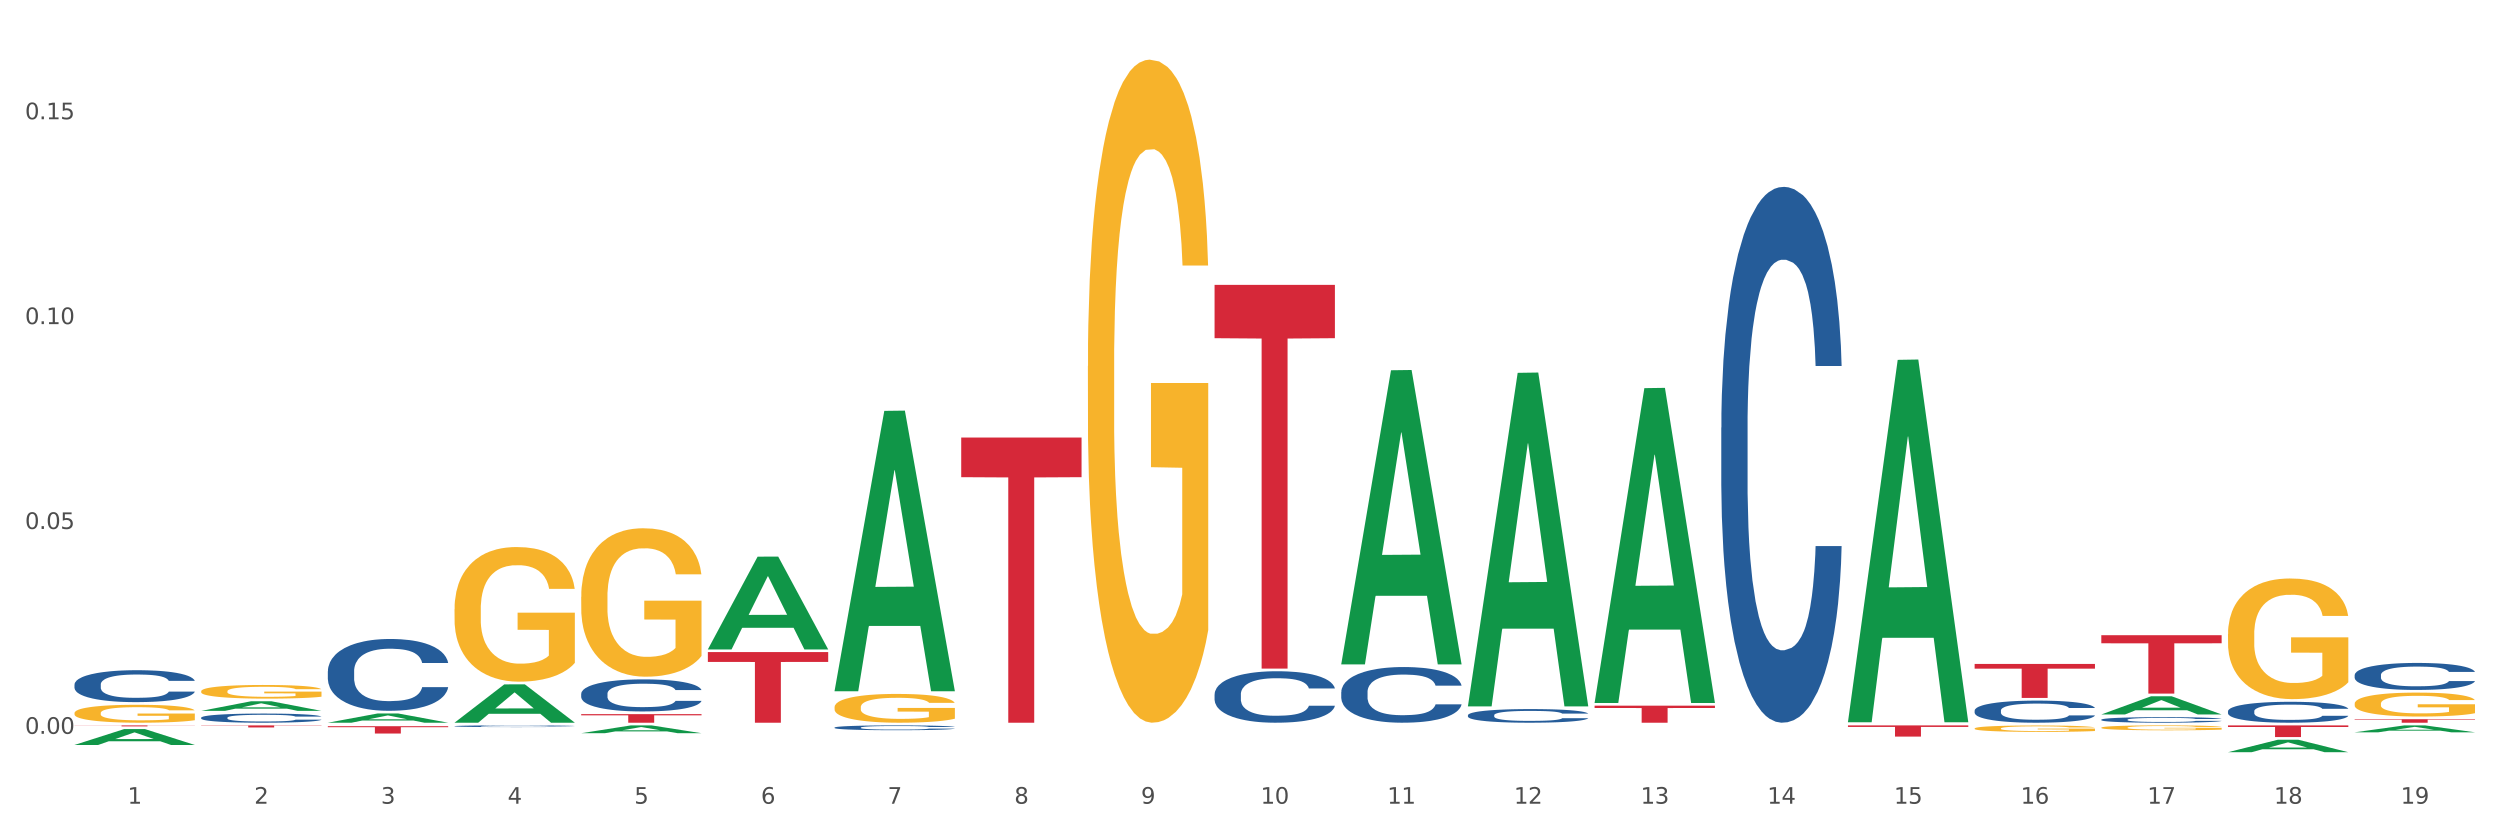 <?xml version="1.0" encoding="utf-8" standalone="no"?>
<!DOCTYPE svg PUBLIC "-//W3C//DTD SVG 1.1//EN"
  "http://www.w3.org/Graphics/SVG/1.1/DTD/svg11.dtd">
<svg xmlns:xlink="http://www.w3.org/1999/xlink" width="1080pt" height="360pt" viewBox="0 0 1080 360" xmlns="http://www.w3.org/2000/svg" version="1.1">
 <rect x="0" y="0" width="1080" height="360" fill="#333333" stroke="none"/>
 <defs>
  <style type="text/css">*{stroke-linejoin: round; stroke-linecap: butt}</style>
 </defs>
 <g id="figure_1">
  <g id="patch_1">
   <path d="M 0 360 
L 1080 360 
L 1080 0 
L 0 0 
z
" style="fill: #ffffff; stroke: #ffffff; stroke-linejoin: miter"/>
  </g>
  <g id="axes_1">
   <g id="matplotlib.axis_1">
    <g id="xtick_1">
     <g id="text_1">
      <!-- 1 -->
      <g style="fill: #4d4d4d" transform="translate(55.115 347.204) scale(0.096 -0.096)">
       <defs>
        <path id="DejaVuSans-31" d="M 794 531 
L 1825 531 
L 1825 4091 
L 703 3866 
L 703 4441 
L 1819 4666 
L 2450 4666 
L 2450 531 
L 3481 531 
L 3481 0 
L 794 0 
L 794 531 
z
" transform="scale(0.016)"/>
       </defs>
       <use xlink:href="#DejaVuSans-31"/>
      </g>
     </g>
    </g>
    <g id="xtick_2">
     <g id="text_2">
      <!-- 2 -->
      <g style="fill: #4d4d4d" transform="translate(109.839 347.204) scale(0.096 -0.096)">
       <defs>
        <path id="DejaVuSans-32" d="M 1228 531 
L 3431 531 
L 3431 0 
L 469 0 
L 469 531 
Q 828 903 1448 1529 
Q 2069 2156 2228 2338 
Q 2531 2678 2651 2914 
Q 2772 3150 2772 3378 
Q 2772 3750 2511 3984 
Q 2250 4219 1831 4219 
Q 1534 4219 1204 4116 
Q 875 4013 500 3803 
L 500 4441 
Q 881 4594 1212 4672 
Q 1544 4750 1819 4750 
Q 2544 4750 2975 4387 
Q 3406 4025 3406 3419 
Q 3406 3131 3298 2873 
Q 3191 2616 2906 2266 
Q 2828 2175 2409 1742 
Q 1991 1309 1228 531 
z
" transform="scale(0.016)"/>
       </defs>
       <use xlink:href="#DejaVuSans-32"/>
      </g>
     </g>
    </g>
    <g id="xtick_3">
     <g id="text_3">
      <!-- 3 -->
      <g style="fill: #4d4d4d" transform="translate(164.564 347.204) scale(0.096 -0.096)">
       <defs>
        <path id="DejaVuSans-33" d="M 2597 2516 
Q 3050 2419 3304 2112 
Q 3559 1806 3559 1356 
Q 3559 666 3084 287 
Q 2609 -91 1734 -91 
Q 1441 -91 1130 -33 
Q 819 25 488 141 
L 488 750 
Q 750 597 1062 519 
Q 1375 441 1716 441 
Q 2309 441 2620 675 
Q 2931 909 2931 1356 
Q 2931 1769 2642 2001 
Q 2353 2234 1838 2234 
L 1294 2234 
L 1294 2753 
L 1863 2753 
Q 2328 2753 2575 2939 
Q 2822 3125 2822 3475 
Q 2822 3834 2567 4026 
Q 2313 4219 1838 4219 
Q 1578 4219 1281 4162 
Q 984 4106 628 3988 
L 628 4550 
Q 988 4650 1302 4700 
Q 1616 4750 1894 4750 
Q 2613 4750 3031 4423 
Q 3450 4097 3450 3541 
Q 3450 3153 3228 2886 
Q 3006 2619 2597 2516 
z
" transform="scale(0.016)"/>
       </defs>
       <use xlink:href="#DejaVuSans-33"/>
      </g>
     </g>
    </g>
    <g id="xtick_4">
     <g id="text_4">
      <!-- 4 -->
      <g style="fill: #4d4d4d" transform="translate(219.288 347.204) scale(0.096 -0.096)">
       <defs>
        <path id="DejaVuSans-34" d="M 2419 4116 
L 825 1625 
L 2419 1625 
L 2419 4116 
z
M 2253 4666 
L 3047 4666 
L 3047 1625 
L 3713 1625 
L 3713 1100 
L 3047 1100 
L 3047 0 
L 2419 0 
L 2419 1100 
L 313 1100 
L 313 1709 
L 2253 4666 
z
" transform="scale(0.016)"/>
       </defs>
       <use xlink:href="#DejaVuSans-34"/>
      </g>
     </g>
    </g>
    <g id="xtick_5">
     <g id="text_5">
      <!-- 5 -->
      <g style="fill: #4d4d4d" transform="translate(274.012 347.204) scale(0.096 -0.096)">
       <defs>
        <path id="DejaVuSans-35" d="M 691 4666 
L 3169 4666 
L 3169 4134 
L 1269 4134 
L 1269 2991 
Q 1406 3038 1543 3061 
Q 1681 3084 1819 3084 
Q 2600 3084 3056 2656 
Q 3513 2228 3513 1497 
Q 3513 744 3044 326 
Q 2575 -91 1722 -91 
Q 1428 -91 1123 -41 
Q 819 9 494 109 
L 494 744 
Q 775 591 1075 516 
Q 1375 441 1709 441 
Q 2250 441 2565 725 
Q 2881 1009 2881 1497 
Q 2881 1984 2565 2268 
Q 2250 2553 1709 2553 
Q 1456 2553 1204 2497 
Q 953 2441 691 2322 
L 691 4666 
z
" transform="scale(0.016)"/>
       </defs>
       <use xlink:href="#DejaVuSans-35"/>
      </g>
     </g>
    </g>
    <g id="xtick_6">
     <g id="text_6">
      <!-- 6 -->
      <g style="fill: #4d4d4d" transform="translate(328.736 347.204) scale(0.096 -0.096)">
       <defs>
        <path id="DejaVuSans-36" d="M 2113 2584 
Q 1688 2584 1439 2293 
Q 1191 2003 1191 1497 
Q 1191 994 1439 701 
Q 1688 409 2113 409 
Q 2538 409 2786 701 
Q 3034 994 3034 1497 
Q 3034 2003 2786 2293 
Q 2538 2584 2113 2584 
z
M 3366 4563 
L 3366 3988 
Q 3128 4100 2886 4159 
Q 2644 4219 2406 4219 
Q 1781 4219 1451 3797 
Q 1122 3375 1075 2522 
Q 1259 2794 1537 2939 
Q 1816 3084 2150 3084 
Q 2853 3084 3261 2657 
Q 3669 2231 3669 1497 
Q 3669 778 3244 343 
Q 2819 -91 2113 -91 
Q 1303 -91 875 529 
Q 447 1150 447 2328 
Q 447 3434 972 4092 
Q 1497 4750 2381 4750 
Q 2619 4750 2861 4703 
Q 3103 4656 3366 4563 
z
" transform="scale(0.016)"/>
       </defs>
       <use xlink:href="#DejaVuSans-36"/>
      </g>
     </g>
    </g>
    <g id="xtick_7">
     <g id="text_7">
      <!-- 7 -->
      <g style="fill: #4d4d4d" transform="translate(383.461 347.204) scale(0.096 -0.096)">
       <defs>
        <path id="DejaVuSans-37" d="M 525 4666 
L 3525 4666 
L 3525 4397 
L 1831 0 
L 1172 0 
L 2766 4134 
L 525 4134 
L 525 4666 
z
" transform="scale(0.016)"/>
       </defs>
       <use xlink:href="#DejaVuSans-37"/>
      </g>
     </g>
    </g>
    <g id="xtick_8">
     <g id="text_8">
      <!-- 8 -->
      <g style="fill: #4d4d4d" transform="translate(438.185 347.204) scale(0.096 -0.096)">
       <defs>
        <path id="DejaVuSans-38" d="M 2034 2216 
Q 1584 2216 1326 1975 
Q 1069 1734 1069 1313 
Q 1069 891 1326 650 
Q 1584 409 2034 409 
Q 2484 409 2743 651 
Q 3003 894 3003 1313 
Q 3003 1734 2745 1975 
Q 2488 2216 2034 2216 
z
M 1403 2484 
Q 997 2584 770 2862 
Q 544 3141 544 3541 
Q 544 4100 942 4425 
Q 1341 4750 2034 4750 
Q 2731 4750 3128 4425 
Q 3525 4100 3525 3541 
Q 3525 3141 3298 2862 
Q 3072 2584 2669 2484 
Q 3125 2378 3379 2068 
Q 3634 1759 3634 1313 
Q 3634 634 3220 271 
Q 2806 -91 2034 -91 
Q 1263 -91 848 271 
Q 434 634 434 1313 
Q 434 1759 690 2068 
Q 947 2378 1403 2484 
z
M 1172 3481 
Q 1172 3119 1398 2916 
Q 1625 2713 2034 2713 
Q 2441 2713 2670 2916 
Q 2900 3119 2900 3481 
Q 2900 3844 2670 4047 
Q 2441 4250 2034 4250 
Q 1625 4250 1398 4047 
Q 1172 3844 1172 3481 
z
" transform="scale(0.016)"/>
       </defs>
       <use xlink:href="#DejaVuSans-38"/>
      </g>
     </g>
    </g>
    <g id="xtick_9">
     <g id="text_9">
      <!-- 9 -->
      <g style="fill: #4d4d4d" transform="translate(492.909 347.204) scale(0.096 -0.096)">
       <defs>
        <path id="DejaVuSans-39" d="M 703 97 
L 703 672 
Q 941 559 1184 500 
Q 1428 441 1663 441 
Q 2288 441 2617 861 
Q 2947 1281 2994 2138 
Q 2813 1869 2534 1725 
Q 2256 1581 1919 1581 
Q 1219 1581 811 2004 
Q 403 2428 403 3163 
Q 403 3881 828 4315 
Q 1253 4750 1959 4750 
Q 2769 4750 3195 4129 
Q 3622 3509 3622 2328 
Q 3622 1225 3098 567 
Q 2575 -91 1691 -91 
Q 1453 -91 1209 -44 
Q 966 3 703 97 
z
M 1959 2075 
Q 2384 2075 2632 2365 
Q 2881 2656 2881 3163 
Q 2881 3666 2632 3958 
Q 2384 4250 1959 4250 
Q 1534 4250 1286 3958 
Q 1038 3666 1038 3163 
Q 1038 2656 1286 2365 
Q 1534 2075 1959 2075 
z
" transform="scale(0.016)"/>
       </defs>
       <use xlink:href="#DejaVuSans-39"/>
      </g>
     </g>
    </g>
    <g id="xtick_10">
     <g id="text_10">
      <!-- 10 -->
      <g style="fill: #4d4d4d" transform="translate(544.58 347.204) scale(0.096 -0.096)">
       <defs>
        <path id="DejaVuSans-30" d="M 2034 4250 
Q 1547 4250 1301 3770 
Q 1056 3291 1056 2328 
Q 1056 1369 1301 889 
Q 1547 409 2034 409 
Q 2525 409 2770 889 
Q 3016 1369 3016 2328 
Q 3016 3291 2770 3770 
Q 2525 4250 2034 4250 
z
M 2034 4750 
Q 2819 4750 3233 4129 
Q 3647 3509 3647 2328 
Q 3647 1150 3233 529 
Q 2819 -91 2034 -91 
Q 1250 -91 836 529 
Q 422 1150 422 2328 
Q 422 3509 836 4129 
Q 1250 4750 2034 4750 
z
" transform="scale(0.016)"/>
       </defs>
       <use xlink:href="#DejaVuSans-31"/>
       <use xlink:href="#DejaVuSans-30" transform="translate(63.623 0)"/>
      </g>
     </g>
    </g>
    <g id="xtick_11">
     <g id="text_11">
      <!-- 11 -->
      <g style="fill: #4d4d4d" transform="translate(599.304 347.204) scale(0.096 -0.096)">
       <use xlink:href="#DejaVuSans-31"/>
       <use xlink:href="#DejaVuSans-31" transform="translate(63.623 0)"/>
      </g>
     </g>
    </g>
    <g id="xtick_12">
     <g id="text_12">
      <!-- 12 -->
      <g style="fill: #4d4d4d" transform="translate(654.028 347.204) scale(0.096 -0.096)">
       <use xlink:href="#DejaVuSans-31"/>
       <use xlink:href="#DejaVuSans-32" transform="translate(63.623 0)"/>
      </g>
     </g>
    </g>
    <g id="xtick_13">
     <g id="text_13">
      <!-- 13 -->
      <g style="fill: #4d4d4d" transform="translate(708.752 347.204) scale(0.096 -0.096)">
       <use xlink:href="#DejaVuSans-31"/>
       <use xlink:href="#DejaVuSans-33" transform="translate(63.623 0)"/>
      </g>
     </g>
    </g>
    <g id="xtick_14">
     <g id="text_14">
      <!-- 14 -->
      <g style="fill: #4d4d4d" transform="translate(763.477 347.204) scale(0.096 -0.096)">
       <use xlink:href="#DejaVuSans-31"/>
       <use xlink:href="#DejaVuSans-34" transform="translate(63.623 0)"/>
      </g>
     </g>
    </g>
    <g id="xtick_15">
     <g id="text_15">
      <!-- 15 -->
      <g style="fill: #4d4d4d" transform="translate(818.201 347.204) scale(0.096 -0.096)">
       <use xlink:href="#DejaVuSans-31"/>
       <use xlink:href="#DejaVuSans-35" transform="translate(63.623 0)"/>
      </g>
     </g>
    </g>
    <g id="xtick_16">
     <g id="text_16">
      <!-- 16 -->
      <g style="fill: #4d4d4d" transform="translate(872.925 347.204) scale(0.096 -0.096)">
       <use xlink:href="#DejaVuSans-31"/>
       <use xlink:href="#DejaVuSans-36" transform="translate(63.623 0)"/>
      </g>
     </g>
    </g>
    <g id="xtick_17">
     <g id="text_17">
      <!-- 17 -->
      <g style="fill: #4d4d4d" transform="translate(927.649 347.204) scale(0.096 -0.096)">
       <use xlink:href="#DejaVuSans-31"/>
       <use xlink:href="#DejaVuSans-37" transform="translate(63.623 0)"/>
      </g>
     </g>
    </g>
    <g id="xtick_18">
     <g id="text_18">
      <!-- 18 -->
      <g style="fill: #4d4d4d" transform="translate(982.374 347.204) scale(0.096 -0.096)">
       <use xlink:href="#DejaVuSans-31"/>
       <use xlink:href="#DejaVuSans-38" transform="translate(63.623 0)"/>
      </g>
     </g>
    </g>
    <g id="xtick_19">
     <g id="text_19">
      <!-- 19 -->
      <g style="fill: #4d4d4d" transform="translate(1037.098 347.204) scale(0.096 -0.096)">
       <use xlink:href="#DejaVuSans-31"/>
       <use xlink:href="#DejaVuSans-39" transform="translate(63.623 0)"/>
      </g>
     </g>
    </g>
    <g id="xtick_20"/>
    <g id="xtick_21"/>
    <g id="xtick_22"/>
    <g id="xtick_23"/>
    <g id="xtick_24"/>
    <g id="xtick_25"/>
    <g id="xtick_26"/>
    <g id="xtick_27"/>
    <g id="xtick_28"/>
    <g id="xtick_29"/>
    <g id="xtick_30"/>
    <g id="xtick_31"/>
    <g id="xtick_32"/>
    <g id="xtick_33"/>
    <g id="xtick_34"/>
    <g id="xtick_35"/>
    <g id="xtick_36"/>
    <g id="xtick_37"/>
   </g>
   <g id="matplotlib.axis_2">
    <g id="ytick_1">
     <g id="text_20">
      <!-- 0.00 -->
      <g style="fill: #4d4d4d" transform="translate(10.8 317.011) scale(0.096 -0.096)">
       <defs>
        <path id="DejaVuSans-2e" d="M 684 794 
L 1344 794 
L 1344 0 
L 684 0 
L 684 794 
z
" transform="scale(0.016)"/>
       </defs>
       <use xlink:href="#DejaVuSans-30"/>
       <use xlink:href="#DejaVuSans-2e" transform="translate(63.623 0)"/>
       <use xlink:href="#DejaVuSans-30" transform="translate(95.41 0)"/>
       <use xlink:href="#DejaVuSans-30" transform="translate(159.033 0)"/>
      </g>
     </g>
    </g>
    <g id="ytick_2">
     <g id="text_21">
      <!-- 0.05 -->
      <g style="fill: #4d4d4d" transform="translate(10.8 228.514) scale(0.096 -0.096)">
       <use xlink:href="#DejaVuSans-30"/>
       <use xlink:href="#DejaVuSans-2e" transform="translate(63.623 0)"/>
       <use xlink:href="#DejaVuSans-30" transform="translate(95.41 0)"/>
       <use xlink:href="#DejaVuSans-35" transform="translate(159.033 0)"/>
      </g>
     </g>
    </g>
    <g id="ytick_3">
     <g id="text_22">
      <!-- 0.10 -->
      <g style="fill: #4d4d4d" transform="translate(10.8 140.017) scale(0.096 -0.096)">
       <use xlink:href="#DejaVuSans-30"/>
       <use xlink:href="#DejaVuSans-2e" transform="translate(63.623 0)"/>
       <use xlink:href="#DejaVuSans-31" transform="translate(95.41 0)"/>
       <use xlink:href="#DejaVuSans-30" transform="translate(159.033 0)"/>
      </g>
     </g>
    </g>
    <g id="ytick_4">
     <g id="text_23">
      <!-- 0.15 -->
      <g style="fill: #4d4d4d" transform="translate(10.8 51.52) scale(0.096 -0.096)">
       <use xlink:href="#DejaVuSans-30"/>
       <use xlink:href="#DejaVuSans-2e" transform="translate(63.623 0)"/>
       <use xlink:href="#DejaVuSans-31" transform="translate(95.41 0)"/>
       <use xlink:href="#DejaVuSans-35" transform="translate(159.033 0)"/>
      </g>
     </g>
    </g>
    <g id="ytick_5"/>
    <g id="ytick_6"/>
    <g id="ytick_7"/>
   </g>
   <g id="PolyCollection_1">
    <path d="M 579.418 286.769 
L 579.471 286.65 
L 600.91 159.953 
L 609.807 159.833 
L 631.406 287.008 
L 621.115 287.008 
L 616.453 257.393 
L 594.317 257.393 
L 594.157 257.871 
L 589.655 287.008 
L 579.418 287.008 
L 579.418 286.769 
L 597.104 239.72 
L 613.666 239.601 
L 605.465 186.94 
L 605.358 186.701 
L 605.251 187.059 
L 597.051 239.601 
L 597.104 239.72 
L 579.418 286.769 
z
" clip-path="url(#p350670cb56)" style="fill: #109648"/>
    <path d="M 360.521 298.398 
L 360.574 298.284 
L 382.013 177.5 
L 390.91 177.386 
L 412.509 298.625 
L 402.218 298.625 
L 397.555 270.393 
L 375.42 270.393 
L 375.26 270.849 
L 370.757 298.625 
L 360.521 298.625 
L 360.521 298.398 
L 378.207 253.545 
L 394.768 253.431 
L 386.568 203.228 
L 386.461 203 
L 386.354 203.342 
L 378.154 253.431 
L 378.207 253.545 
L 360.521 298.398 
z
" clip-path="url(#p350670cb56)" style="fill: #109648"/>
    <path d="M 962.488 324.939 
L 962.541 324.934 
L 983.98 319.575 
L 992.877 319.57 
L 1014.476 324.95 
L 1004.185 324.95 
L 999.522 323.697 
L 977.387 323.697 
L 977.227 323.717 
L 972.724 324.95 
L 962.488 324.95 
L 962.488 324.939 
L 980.174 322.949 
L 996.735 322.944 
L 988.535 320.716 
L 988.428 320.706 
L 988.321 320.722 
L 980.121 322.944 
L 980.174 322.949 
L 962.488 324.939 
z
" clip-path="url(#p350670cb56)" style="fill: #109648"/>
    <path d="M 1017.212 316.35 
L 1017.266 316.347 
L 1038.704 313.366 
L 1047.601 313.363 
L 1069.2 316.355 
L 1058.91 316.355 
L 1054.247 315.659 
L 1032.112 315.659 
L 1031.951 315.67 
L 1027.449 316.355 
L 1017.212 316.355 
L 1017.212 316.35 
L 1034.899 315.243 
L 1051.46 315.24 
L 1043.26 314.001 
L 1043.152 313.995 
L 1043.045 314.004 
L 1034.845 315.24 
L 1034.899 315.243 
L 1017.212 316.35 
z
" clip-path="url(#p350670cb56)" style="fill: #109648"/>
    <path d="M 798.315 311.718 
L 798.368 311.57 
L 819.807 155.457 
L 828.704 155.31 
L 850.303 312.012 
L 840.012 312.012 
L 835.35 275.522 
L 813.215 275.522 
L 813.054 276.11 
L 808.552 312.012 
L 798.315 312.012 
L 798.315 311.718 
L 816.002 253.745 
L 832.563 253.598 
L 824.362 188.71 
L 824.255 188.416 
L 824.148 188.857 
L 815.948 253.598 
L 816.002 253.745 
L 798.315 311.718 
z
" clip-path="url(#p350670cb56)" style="fill: #109648"/>
    <path d="M 907.763 308.637 
L 907.817 308.63 
L 929.255 300.794 
L 938.152 300.787 
L 959.751 308.652 
L 949.461 308.652 
L 944.798 306.821 
L 922.663 306.821 
L 922.502 306.85 
L 918 308.652 
L 907.763 308.652 
L 907.763 308.637 
L 925.45 305.728 
L 942.011 305.72 
L 933.811 302.463 
L 933.704 302.449 
L 933.597 302.471 
L 925.396 305.72 
L 925.45 305.728 
L 907.763 308.637 
z
" clip-path="url(#p350670cb56)" style="fill: #109648"/>
    <path d="M 634.142 304.896 
L 634.196 304.761 
L 655.634 161.069 
L 664.531 160.934 
L 686.13 305.167 
L 675.84 305.167 
L 671.177 271.58 
L 649.042 271.58 
L 648.881 272.122 
L 644.379 305.167 
L 634.142 305.167 
L 634.142 304.896 
L 651.829 251.537 
L 668.39 251.401 
L 660.19 191.676 
L 660.082 191.405 
L 659.975 191.812 
L 651.775 251.401 
L 651.829 251.537 
L 634.142 304.896 
z
" clip-path="url(#p350670cb56)" style="fill: #109648"/>
    <path d="M 688.866 303.435 
L 688.92 303.307 
L 710.358 167.68 
L 719.255 167.552 
L 740.854 303.69 
L 730.564 303.69 
L 725.901 271.989 
L 703.766 271.989 
L 703.605 272.5 
L 699.103 303.69 
L 688.866 303.69 
L 688.866 303.435 
L 706.553 253.07 
L 723.114 252.942 
L 714.914 196.569 
L 714.807 196.314 
L 714.7 196.697 
L 706.499 252.942 
L 706.553 253.07 
L 688.866 303.435 
z
" clip-path="url(#p350670cb56)" style="fill: #109648"/>
    <path d="M 196.348 312.182 
L 196.401 312.166 
L 217.84 295.65 
L 226.737 295.634 
L 248.336 312.213 
L 238.045 312.213 
L 233.383 308.352 
L 211.247 308.352 
L 211.087 308.415 
L 206.585 312.213 
L 196.348 312.213 
L 196.348 312.182 
L 214.034 306.049 
L 230.596 306.033 
L 222.395 299.168 
L 222.288 299.137 
L 222.181 299.184 
L 213.981 306.033 
L 214.034 306.049 
L 196.348 312.182 
z
" clip-path="url(#p350670cb56)" style="fill: #109648"/>
    <path d="M 141.624 312.206 
L 141.677 312.202 
L 163.116 308.224 
L 172.012 308.221 
L 193.612 312.213 
L 183.321 312.213 
L 178.658 311.283 
L 156.523 311.283 
L 156.362 311.298 
L 151.86 312.213 
L 141.624 312.213 
L 141.624 312.206 
L 159.31 310.728 
L 175.871 310.725 
L 167.671 309.072 
L 167.564 309.064 
L 167.457 309.075 
L 159.257 310.725 
L 159.31 310.728 
L 141.624 312.206 
z
" clip-path="url(#p350670cb56)" style="fill: #109648"/>
    <path d="M 251.072 316.741 
L 251.126 316.738 
L 272.564 313.367 
L 281.461 313.363 
L 303.06 316.747 
L 292.77 316.747 
L 288.107 315.959 
L 265.972 315.959 
L 265.811 315.972 
L 261.309 316.747 
L 251.072 316.747 
L 251.072 316.741 
L 268.759 315.489 
L 285.32 315.486 
L 277.12 314.085 
L 277.013 314.078 
L 276.905 314.088 
L 268.705 315.486 
L 268.759 315.489 
L 251.072 316.741 
z
" clip-path="url(#p350670cb56)" style="fill: #109648"/>
    <path d="M 305.796 280.479 
L 305.85 280.442 
L 327.288 240.477 
L 336.185 240.439 
L 357.784 280.555 
L 347.494 280.555 
L 342.831 271.213 
L 320.696 271.213 
L 320.535 271.364 
L 316.033 280.555 
L 305.796 280.555 
L 305.796 280.479 
L 323.483 265.639 
L 340.044 265.601 
L 331.844 248.99 
L 331.737 248.914 
L 331.63 249.027 
L 323.429 265.601 
L 323.483 265.639 
L 305.796 280.479 
z
" clip-path="url(#p350670cb56)" style="fill: #109648"/>
    <path d="M 86.899 307.1 
L 86.953 307.096 
L 108.391 302.96 
L 117.288 302.956 
L 138.887 307.108 
L 128.597 307.108 
L 123.934 306.141 
L 101.799 306.141 
L 101.638 306.157 
L 97.136 307.108 
L 86.899 307.108 
L 86.899 307.1 
L 104.586 305.564 
L 121.147 305.56 
L 112.947 303.841 
L 112.84 303.833 
L 112.733 303.845 
L 104.532 305.56 
L 104.586 305.564 
L 86.899 307.1 
z
" clip-path="url(#p350670cb56)" style="fill: #109648"/>
    <path d="M 32.175 321.814 
L 32.229 321.807 
L 53.667 314.95 
L 62.564 314.944 
L 84.163 321.827 
L 73.873 321.827 
L 69.21 320.224 
L 47.075 320.224 
L 46.914 320.25 
L 42.412 321.827 
L 32.175 321.827 
L 32.175 321.814 
L 49.862 319.268 
L 66.423 319.261 
L 58.223 316.411 
L 58.115 316.398 
L 58.008 316.417 
L 49.808 319.261 
L 49.862 319.268 
L 32.175 321.814 
z
" clip-path="url(#p350670cb56)" style="fill: #109648"/>
    <path d="M 305.796 281.705 
L 357.784 281.705 
L 357.784 285.945 
L 337.334 285.973 
L 337.334 312.213 
L 326.123 312.213 
L 326.123 285.973 
L 305.796 285.945 
L 305.796 281.734 
L 305.796 281.705 
z
" clip-path="url(#p350670cb56)" style="fill: #d62839"/>
    <path d="M 1017.212 310.705 
L 1069.2 310.705 
L 1069.2 310.914 
L 1048.75 310.916 
L 1048.75 312.213 
L 1037.539 312.213 
L 1037.539 310.916 
L 1017.212 310.914 
L 1017.212 310.706 
L 1017.212 310.705 
z
" clip-path="url(#p350670cb56)" style="fill: #d62839"/>
    <path d="M 524.693 123.059 
L 576.682 123.059 
L 576.682 146.095 
L 556.231 146.25 
L 556.231 288.823 
L 545.021 288.823 
L 545.021 146.25 
L 524.693 146.095 
L 524.693 123.214 
L 524.693 123.059 
z
" clip-path="url(#p350670cb56)" style="fill: #d62839"/>
    <path d="M 32.175 313.363 
L 84.163 313.363 
L 84.163 313.423 
L 63.713 313.424 
L 63.713 313.793 
L 52.502 313.793 
L 52.502 313.424 
L 32.175 313.423 
L 32.175 313.364 
L 32.175 313.363 
z
" clip-path="url(#p350670cb56)" style="fill: #d62839"/>
    <path d="M 86.899 313.363 
L 138.887 313.363 
L 138.887 313.487 
L 118.437 313.488 
L 118.437 314.255 
L 107.226 314.255 
L 107.226 313.488 
L 86.899 313.487 
L 86.899 313.364 
L 86.899 313.363 
z
" clip-path="url(#p350670cb56)" style="fill: #d62839"/>
    <path d="M 688.866 304.841 
L 740.854 304.841 
L 740.854 305.865 
L 720.404 305.872 
L 720.404 312.213 
L 709.193 312.213 
L 709.193 305.872 
L 688.866 305.865 
L 688.866 304.848 
L 688.866 304.841 
z
" clip-path="url(#p350670cb56)" style="fill: #d62839"/>
    <path d="M 907.763 274.393 
L 959.751 274.393 
L 959.751 277.901 
L 939.301 277.924 
L 939.301 299.636 
L 928.09 299.636 
L 928.09 277.924 
L 907.763 277.901 
L 907.763 274.416 
L 907.763 274.393 
z
" clip-path="url(#p350670cb56)" style="fill: #d62839"/>
    <path d="M 962.488 313.363 
L 1014.476 313.363 
L 1014.476 314.066 
L 994.025 314.071 
L 994.025 318.419 
L 982.815 318.419 
L 982.815 314.071 
L 962.488 314.066 
L 962.488 313.368 
L 962.488 313.363 
z
" clip-path="url(#p350670cb56)" style="fill: #d62839"/>
    <path d="M 798.315 313.363 
L 850.303 313.363 
L 850.303 314.038 
L 829.853 314.043 
L 829.853 318.22 
L 818.642 318.22 
L 818.642 314.043 
L 798.315 314.038 
L 798.315 313.368 
L 798.315 313.363 
z
" clip-path="url(#p350670cb56)" style="fill: #d62839"/>
    <path d="M 853.039 286.809 
L 905.027 286.809 
L 905.027 288.852 
L 884.577 288.865 
L 884.577 301.509 
L 873.366 301.509 
L 873.366 288.865 
L 853.039 288.852 
L 853.039 286.823 
L 853.039 286.809 
z
" clip-path="url(#p350670cb56)" style="fill: #d62839"/>
    <path d="M 141.624 313.71 
L 193.612 313.71 
L 193.612 314.151 
L 173.161 314.153 
L 173.161 316.879 
L 161.951 316.879 
L 161.951 314.153 
L 141.624 314.151 
L 141.624 313.713 
L 141.624 313.71 
z
" clip-path="url(#p350670cb56)" style="fill: #d62839"/>
    <path d="M 251.072 308.497 
L 303.06 308.497 
L 303.06 309.013 
L 282.61 309.017 
L 282.61 312.213 
L 271.399 312.213 
L 271.399 309.017 
L 251.072 309.013 
L 251.072 308.501 
L 251.072 308.497 
z
" clip-path="url(#p350670cb56)" style="fill: #d62839"/>
    <path d="M 415.245 189.017 
L 467.233 189.017 
L 467.233 206.137 
L 446.783 206.252 
L 446.783 312.213 
L 435.572 312.213 
L 435.572 206.252 
L 415.245 206.137 
L 415.245 189.132 
L 415.245 189.017 
z
" clip-path="url(#p350670cb56)" style="fill: #d62839"/>
    <path d="M 32.175 308.047 
L 32.236 308.04 
L 32.236 307.786 
L 32.359 307.566 
L 32.973 307.036 
L 33.894 306.597 
L 34.569 306.364 
L 35.244 306.173 
L 36.042 305.982 
L 37.024 305.784 
L 38.804 305.494 
L 39.909 305.345 
L 41.259 305.19 
L 43.714 304.964 
L 45.494 304.836 
L 47.336 304.73 
L 50.343 304.603 
L 52.307 304.546 
L 54.394 304.504 
L 56.911 304.476 
L 58.814 304.468 
L 62.987 304.49 
L 66.547 304.553 
L 68.266 304.603 
L 70.476 304.688 
L 71.642 304.744 
L 73.544 304.857 
L 75.509 305.006 
L 76.859 305.133 
L 78.884 305.374 
L 80.419 305.614 
L 81.831 305.911 
L 82.567 306.116 
L 83.12 306.307 
L 83.611 306.527 
L 84.102 306.873 
L 73.053 306.873 
L 72.624 306.626 
L 71.949 306.392 
L 70.967 306.166 
L 70.107 306.024 
L 68.634 305.848 
L 67.284 305.734 
L 65.872 305.65 
L 64.153 305.579 
L 62.803 305.544 
L 60.9 305.515 
L 57.156 305.522 
L 54.64 305.579 
L 52.921 305.65 
L 51.816 305.713 
L 50.834 305.784 
L 49.729 305.883 
L 48.44 306.032 
L 47.52 306.166 
L 46.599 306.336 
L 45.863 306.505 
L 45.187 306.703 
L 44.635 306.916 
L 44.205 307.135 
L 43.837 307.404 
L 43.53 307.849 
L 43.53 308.818 
L 43.653 309.037 
L 43.96 309.327 
L 44.328 309.547 
L 44.942 309.808 
L 45.494 309.985 
L 46.538 310.24 
L 47.704 310.452 
L 48.625 310.586 
L 49.545 310.699 
L 51.141 310.855 
L 52.921 310.982 
L 54.456 311.06 
L 56.542 311.131 
L 57.954 311.159 
L 59.182 311.173 
L 62.189 311.173 
L 64.338 311.152 
L 66.731 311.103 
L 68.573 311.039 
L 70.107 310.961 
L 71.826 310.834 
L 72.931 310.714 
L 72.931 309.235 
L 59.427 309.228 
L 59.427 308.245 
L 84.163 308.245 
L 84.163 311.131 
L 83.12 311.279 
L 81.953 311.414 
L 80.726 311.534 
L 78.884 311.683 
L 76.675 311.824 
L 74.711 311.923 
L 72.624 312.008 
L 70.169 312.086 
L 66.977 312.156 
L 65.013 312.185 
L 62.558 312.206 
L 59.673 312.213 
L 57.156 312.199 
L 54.701 312.164 
L 52.123 312.1 
L 49.607 312.008 
L 47.704 311.916 
L 45.801 311.803 
L 43.776 311.654 
L 42.18 311.513 
L 40.952 311.386 
L 39.602 311.223 
L 38.129 311.011 
L 37.024 310.82 
L 36.042 310.622 
L 34.998 310.367 
L 34.262 310.148 
L 33.525 309.872 
L 33.096 309.667 
L 32.605 309.349 
L 32.236 308.903 
L 32.175 308.047 
z
" clip-path="url(#p350670cb56)" style="fill: #f7b32b"/>
    <path d="M 360.521 305.523 
L 360.582 305.512 
L 360.582 305.103 
L 360.705 304.751 
L 361.319 303.899 
L 362.239 303.195 
L 362.914 302.82 
L 363.59 302.513 
L 364.388 302.207 
L 365.37 301.889 
L 367.15 301.423 
L 368.254 301.184 
L 369.605 300.934 
L 372.06 300.571 
L 373.84 300.367 
L 375.681 300.196 
L 378.689 299.992 
L 380.653 299.901 
L 382.74 299.833 
L 385.256 299.787 
L 387.159 299.776 
L 391.333 299.81 
L 394.893 299.912 
L 396.612 299.992 
L 398.821 300.128 
L 399.987 300.219 
L 401.89 300.401 
L 403.854 300.639 
L 405.205 300.844 
L 407.23 301.23 
L 408.765 301.616 
L 410.176 302.093 
L 410.913 302.422 
L 411.465 302.729 
L 411.956 303.081 
L 412.447 303.638 
L 401.399 303.638 
L 400.969 303.24 
L 400.294 302.865 
L 399.312 302.502 
L 398.453 302.275 
L 396.98 301.991 
L 395.629 301.809 
L 394.218 301.673 
L 392.499 301.559 
L 391.149 301.502 
L 389.246 301.457 
L 385.502 301.468 
L 382.985 301.559 
L 381.267 301.673 
L 380.162 301.775 
L 379.18 301.889 
L 378.075 302.048 
L 376.786 302.286 
L 375.865 302.502 
L 374.945 302.774 
L 374.208 303.047 
L 373.533 303.365 
L 372.981 303.706 
L 372.551 304.058 
L 372.183 304.49 
L 371.876 305.205 
L 371.876 306.761 
L 371.999 307.113 
L 372.305 307.579 
L 372.674 307.931 
L 373.287 308.351 
L 373.84 308.635 
L 374.883 309.044 
L 376.05 309.385 
L 376.97 309.601 
L 377.891 309.782 
L 379.487 310.032 
L 381.267 310.237 
L 382.801 310.362 
L 384.888 310.475 
L 386.3 310.521 
L 387.527 310.543 
L 390.535 310.543 
L 392.683 310.509 
L 395.077 310.43 
L 396.918 310.328 
L 398.453 310.203 
L 400.172 309.998 
L 401.276 309.805 
L 401.276 307.431 
L 387.773 307.42 
L 387.773 305.841 
L 412.509 305.841 
L 412.509 310.475 
L 411.465 310.714 
L 410.299 310.93 
L 409.071 311.123 
L 407.23 311.361 
L 405.02 311.588 
L 403.056 311.747 
L 400.969 311.884 
L 398.514 312.009 
L 395.323 312.122 
L 393.358 312.168 
L 390.903 312.202 
L 388.018 312.213 
L 385.502 312.19 
L 383.047 312.134 
L 380.469 312.031 
L 377.952 311.884 
L 376.05 311.736 
L 374.147 311.554 
L 372.121 311.316 
L 370.525 311.089 
L 369.298 310.884 
L 367.948 310.623 
L 366.474 310.282 
L 365.37 309.975 
L 364.388 309.657 
L 363.344 309.249 
L 362.608 308.896 
L 361.871 308.453 
L 361.441 308.124 
L 360.95 307.613 
L 360.582 306.897 
L 360.521 305.523 
z
" clip-path="url(#p350670cb56)" style="fill: #f7b32b"/>
    <path d="M 469.969 158.13 
L 470.031 157.868 
L 470.031 148.451 
L 470.153 140.341 
L 470.767 120.721 
L 471.688 104.502 
L 472.363 95.869 
L 473.038 88.805 
L 473.836 81.742 
L 474.818 74.417 
L 476.598 63.692 
L 477.703 58.198 
L 479.053 52.443 
L 481.508 44.072 
L 483.288 39.363 
L 485.13 35.439 
L 488.137 30.73 
L 490.102 28.637 
L 492.188 27.068 
L 494.705 26.021 
L 496.608 25.759 
L 500.781 26.544 
L 504.341 28.899 
L 506.06 30.73 
L 508.27 33.869 
L 509.436 35.962 
L 511.339 40.148 
L 513.303 45.641 
L 514.653 50.35 
L 516.679 59.244 
L 518.213 68.139 
L 519.625 79.126 
L 520.361 86.713 
L 520.914 93.776 
L 521.405 101.886 
L 521.896 114.704 
L 510.848 114.704 
L 510.418 105.548 
L 509.743 96.915 
L 508.761 88.544 
L 507.901 83.312 
L 506.428 76.772 
L 505.078 72.586 
L 503.666 69.447 
L 501.948 66.831 
L 500.597 65.523 
L 498.695 64.477 
L 494.95 64.738 
L 492.434 66.831 
L 490.715 69.447 
L 489.61 71.801 
L 488.628 74.417 
L 487.524 78.08 
L 486.235 83.573 
L 485.314 88.544 
L 484.393 94.822 
L 483.657 101.101 
L 482.982 108.426 
L 482.429 116.274 
L 481.999 124.383 
L 481.631 134.324 
L 481.324 150.805 
L 481.324 186.644 
L 481.447 194.754 
L 481.754 205.48 
L 482.122 213.589 
L 482.736 223.269 
L 483.288 229.809 
L 484.332 239.226 
L 485.498 247.074 
L 486.419 252.045 
L 487.339 256.23 
L 488.935 261.986 
L 490.715 266.694 
L 492.25 269.572 
L 494.337 272.188 
L 495.748 273.234 
L 496.976 273.758 
L 499.984 273.758 
L 502.132 272.973 
L 504.526 271.142 
L 506.367 268.787 
L 507.901 265.91 
L 509.62 261.201 
L 510.725 256.754 
L 510.725 202.079 
L 497.221 201.817 
L 497.221 165.455 
L 521.957 165.455 
L 521.957 272.188 
L 520.914 277.682 
L 519.748 282.652 
L 518.52 287.099 
L 516.679 292.593 
L 514.469 297.825 
L 512.505 301.487 
L 510.418 304.627 
L 507.963 307.504 
L 504.771 310.12 
L 502.807 311.167 
L 500.352 311.951 
L 497.467 312.213 
L 494.95 311.69 
L 492.495 310.382 
L 489.917 308.027 
L 487.401 304.627 
L 485.498 301.226 
L 483.595 297.04 
L 481.57 291.547 
L 479.974 286.314 
L 478.746 281.606 
L 477.396 275.589 
L 475.923 267.741 
L 474.818 260.678 
L 473.836 253.353 
L 472.793 243.935 
L 472.056 235.825 
L 471.32 225.623 
L 470.89 218.037 
L 470.399 206.264 
L 470.031 189.784 
L 469.969 158.13 
z
" clip-path="url(#p350670cb56)" style="fill: #f7b32b"/>
    <path d="M 251.072 257.842 
L 251.133 257.784 
L 251.133 255.675 
L 251.256 253.86 
L 251.87 249.468 
L 252.791 245.837 
L 253.466 243.904 
L 254.141 242.323 
L 254.939 240.742 
L 255.921 239.102 
L 257.701 236.701 
L 258.806 235.471 
L 260.156 234.183 
L 262.611 232.309 
L 264.391 231.255 
L 266.233 230.376 
L 269.24 229.322 
L 271.204 228.854 
L 273.291 228.502 
L 275.808 228.268 
L 277.711 228.209 
L 281.884 228.385 
L 285.444 228.912 
L 287.163 229.322 
L 289.373 230.025 
L 290.539 230.493 
L 292.442 231.43 
L 294.406 232.66 
L 295.756 233.714 
L 297.782 235.705 
L 299.316 237.697 
L 300.728 240.156 
L 301.464 241.855 
L 302.017 243.436 
L 302.508 245.251 
L 302.999 248.121 
L 291.951 248.121 
L 291.521 246.071 
L 290.846 244.139 
L 289.864 242.264 
L 289.004 241.093 
L 287.531 239.629 
L 286.181 238.692 
L 284.769 237.989 
L 283.051 237.404 
L 281.7 237.111 
L 279.797 236.877 
L 276.053 236.935 
L 273.537 237.404 
L 271.818 237.989 
L 270.713 238.516 
L 269.731 239.102 
L 268.627 239.922 
L 267.338 241.152 
L 266.417 242.264 
L 265.496 243.67 
L 264.76 245.076 
L 264.084 246.715 
L 263.532 248.472 
L 263.102 250.288 
L 262.734 252.513 
L 262.427 256.203 
L 262.427 264.226 
L 262.55 266.041 
L 262.857 268.442 
L 263.225 270.258 
L 263.839 272.424 
L 264.391 273.889 
L 265.435 275.997 
L 266.601 277.754 
L 267.522 278.866 
L 268.442 279.803 
L 270.038 281.092 
L 271.818 282.146 
L 273.353 282.79 
L 275.44 283.376 
L 276.851 283.61 
L 278.079 283.727 
L 281.086 283.727 
L 283.235 283.551 
L 285.629 283.142 
L 287.47 282.614 
L 289.004 281.97 
L 290.723 280.916 
L 291.828 279.921 
L 291.828 267.681 
L 278.324 267.622 
L 278.324 259.482 
L 303.06 259.482 
L 303.06 283.376 
L 302.017 284.606 
L 300.851 285.718 
L 299.623 286.714 
L 297.782 287.944 
L 295.572 289.115 
L 293.608 289.935 
L 291.521 290.638 
L 289.066 291.282 
L 285.874 291.867 
L 283.91 292.102 
L 281.455 292.277 
L 278.57 292.336 
L 276.053 292.219 
L 273.598 291.926 
L 271.02 291.399 
L 268.504 290.638 
L 266.601 289.876 
L 264.698 288.939 
L 262.673 287.709 
L 261.077 286.538 
L 259.849 285.484 
L 258.499 284.137 
L 257.026 282.38 
L 255.921 280.799 
L 254.939 279.159 
L 253.896 277.051 
L 253.159 275.236 
L 252.422 272.952 
L 251.993 271.253 
L 251.502 268.618 
L 251.133 264.928 
L 251.072 257.842 
z
" clip-path="url(#p350670cb56)" style="fill: #f7b32b"/>
    <path d="M 196.348 263.198 
L 196.409 263.145 
L 196.409 261.233 
L 196.532 259.586 
L 197.146 255.602 
L 198.066 252.309 
L 198.742 250.556 
L 199.417 249.122 
L 200.215 247.688 
L 201.197 246.201 
L 202.977 244.023 
L 204.082 242.907 
L 205.432 241.739 
L 207.887 240.039 
L 209.667 239.083 
L 211.508 238.286 
L 214.516 237.33 
L 216.48 236.905 
L 218.567 236.586 
L 221.084 236.374 
L 222.986 236.321 
L 227.16 236.48 
L 230.72 236.958 
L 232.439 237.33 
L 234.648 237.967 
L 235.815 238.392 
L 237.717 239.242 
L 239.681 240.358 
L 241.032 241.314 
L 243.057 243.12 
L 244.592 244.926 
L 246.003 247.157 
L 246.74 248.697 
L 247.292 250.131 
L 247.783 251.778 
L 248.275 254.381 
L 237.226 254.381 
L 236.797 252.521 
L 236.121 250.769 
L 235.139 249.069 
L 234.28 248.006 
L 232.807 246.679 
L 231.457 245.829 
L 230.045 245.191 
L 228.326 244.66 
L 226.976 244.395 
L 225.073 244.182 
L 221.329 244.235 
L 218.813 244.66 
L 217.094 245.191 
L 215.989 245.669 
L 215.007 246.201 
L 213.902 246.944 
L 212.613 248.06 
L 211.693 249.069 
L 210.772 250.344 
L 210.035 251.618 
L 209.36 253.106 
L 208.808 254.699 
L 208.378 256.346 
L 208.01 258.364 
L 207.703 261.711 
L 207.703 268.988 
L 207.826 270.634 
L 208.133 272.812 
L 208.501 274.459 
L 209.115 276.424 
L 209.667 277.752 
L 210.711 279.664 
L 211.877 281.258 
L 212.797 282.267 
L 213.718 283.117 
L 215.314 284.285 
L 217.094 285.242 
L 218.628 285.826 
L 220.715 286.357 
L 222.127 286.569 
L 223.355 286.676 
L 226.362 286.676 
L 228.51 286.516 
L 230.904 286.145 
L 232.746 285.666 
L 234.28 285.082 
L 235.999 284.126 
L 237.104 283.223 
L 237.104 272.122 
L 223.6 272.068 
L 223.6 264.685 
L 248.336 264.685 
L 248.336 286.357 
L 247.292 287.472 
L 246.126 288.482 
L 244.899 289.385 
L 243.057 290.5 
L 240.848 291.562 
L 238.884 292.306 
L 236.797 292.943 
L 234.341 293.528 
L 231.15 294.059 
L 229.186 294.271 
L 226.73 294.431 
L 223.846 294.484 
L 221.329 294.378 
L 218.874 294.112 
L 216.296 293.634 
L 213.779 292.943 
L 211.877 292.253 
L 209.974 291.403 
L 207.948 290.288 
L 206.353 289.225 
L 205.125 288.269 
L 203.775 287.047 
L 202.302 285.454 
L 201.197 284.02 
L 200.215 282.533 
L 199.171 280.62 
L 198.435 278.974 
L 197.698 276.902 
L 197.269 275.362 
L 196.777 272.971 
L 196.409 269.625 
L 196.348 263.198 
z
" clip-path="url(#p350670cb56)" style="fill: #f7b32b"/>
    <path d="M 86.899 310.035 
L 86.961 310.031 
L 86.961 309.93 
L 87.145 309.793 
L 87.821 309.54 
L 88.681 309.349 
L 90.156 309.125 
L 90.955 309.031 
L 92 308.926 
L 94.151 308.757 
L 96.609 308.612 
L 98.329 308.533 
L 99.62 308.482 
L 102.508 308.392 
L 104.167 308.352 
L 105.888 308.319 
L 107.363 308.298 
L 109.821 308.273 
L 111.787 308.262 
L 114.061 308.258 
L 115.966 308.262 
L 118.485 308.276 
L 122.172 308.319 
L 123.586 308.345 
L 125.491 308.388 
L 127.457 308.446 
L 129.055 308.504 
L 130.899 308.587 
L 132.804 308.695 
L 134.647 308.832 
L 135.938 308.959 
L 136.982 309.092 
L 137.904 309.255 
L 138.58 309.432 
L 138.887 309.58 
L 127.642 309.58 
L 127.334 309.446 
L 126.72 309.302 
L 126.105 309.204 
L 125.429 309.125 
L 124.385 309.035 
L 123.463 308.977 
L 121.927 308.908 
L 120.513 308.865 
L 119.346 308.84 
L 117.932 308.818 
L 114.921 308.796 
L 112.77 308.796 
L 111.418 308.803 
L 109.759 308.822 
L 108.346 308.847 
L 106.687 308.89 
L 105.396 308.937 
L 104.106 308.998 
L 103.368 309.042 
L 102.262 309.121 
L 101.525 309.186 
L 100.542 309.298 
L 99.988 309.378 
L 99.005 309.584 
L 98.575 309.735 
L 98.391 309.84 
L 98.268 309.956 
L 98.268 310.519 
L 98.637 310.772 
L 98.944 310.88 
L 99.435 311.003 
L 100.357 311.162 
L 101.709 311.317 
L 103.122 311.429 
L 104.29 311.498 
L 105.396 311.548 
L 106.502 311.588 
L 107.854 311.624 
L 108.96 311.646 
L 110.62 311.668 
L 112.586 311.678 
L 114.122 311.678 
L 117.256 311.66 
L 118.67 311.642 
L 120.022 311.617 
L 121.497 311.577 
L 122.664 311.534 
L 123.34 311.501 
L 124.446 311.433 
L 125.307 311.361 
L 126.044 311.278 
L 126.536 311.205 
L 127.089 311.097 
L 127.519 310.974 
L 127.642 310.909 
L 138.887 310.909 
L 138.642 311.039 
L 138.211 311.166 
L 137.351 311.335 
L 136.675 311.433 
L 135.63 311.552 
L 134.524 311.653 
L 132.988 311.765 
L 131.575 311.848 
L 130.1 311.92 
L 128.502 311.985 
L 125.614 312.076 
L 124.569 312.101 
L 122.357 312.144 
L 120.636 312.17 
L 118.117 312.195 
L 115.536 312.209 
L 112.832 312.213 
L 110.435 312.206 
L 107.793 312.184 
L 106.134 312.162 
L 104.29 312.13 
L 102.139 312.079 
L 100.111 312.018 
L 98.206 311.946 
L 96.424 311.863 
L 94.765 311.769 
L 92.614 311.613 
L 91.017 311.462 
L 89.849 311.321 
L 89.05 311.202 
L 88.251 311.05 
L 87.821 310.945 
L 87.145 310.692 
L 86.899 310.458 
L 86.899 310.035 
z
" clip-path="url(#p350670cb56)" style="fill: #255c99"/>
    <path d="M 853.039 306.952 
L 853.101 306.943 
L 853.101 306.699 
L 853.285 306.368 
L 853.961 305.757 
L 854.821 305.295 
L 856.296 304.754 
L 857.095 304.527 
L 858.14 304.274 
L 860.29 303.864 
L 862.748 303.515 
L 864.469 303.323 
L 865.76 303.201 
L 868.648 302.983 
L 870.307 302.887 
L 872.028 302.808 
L 873.503 302.756 
L 875.961 302.695 
L 877.927 302.669 
L 880.201 302.66 
L 882.106 302.669 
L 884.625 302.703 
L 888.312 302.808 
L 889.726 302.869 
L 891.631 302.974 
L 893.597 303.113 
L 895.195 303.253 
L 897.038 303.454 
L 898.943 303.715 
L 900.787 304.047 
L 902.077 304.352 
L 903.122 304.675 
L 904.044 305.068 
L 904.72 305.495 
L 905.027 305.853 
L 893.782 305.853 
L 893.474 305.53 
L 892.86 305.181 
L 892.245 304.946 
L 891.569 304.754 
L 890.525 304.536 
L 889.603 304.396 
L 888.067 304.23 
L 886.653 304.125 
L 885.486 304.064 
L 884.072 304.012 
L 881.061 303.96 
L 878.91 303.96 
L 877.558 303.977 
L 875.899 304.021 
L 874.486 304.082 
L 872.827 304.187 
L 871.536 304.3 
L 870.246 304.448 
L 869.508 304.553 
L 868.402 304.745 
L 867.665 304.902 
L 866.681 305.172 
L 866.128 305.364 
L 865.145 305.862 
L 864.715 306.228 
L 864.531 306.481 
L 864.408 306.76 
L 864.408 308.121 
L 864.776 308.732 
L 865.084 308.994 
L 865.575 309.29 
L 866.497 309.674 
L 867.849 310.049 
L 869.262 310.32 
L 870.43 310.486 
L 871.536 310.608 
L 872.642 310.704 
L 873.994 310.791 
L 875.1 310.843 
L 876.759 310.896 
L 878.726 310.922 
L 880.262 310.922 
L 883.396 310.878 
L 884.81 310.835 
L 886.162 310.773 
L 887.636 310.678 
L 888.804 310.573 
L 889.48 310.494 
L 890.586 310.329 
L 891.446 310.154 
L 892.184 309.953 
L 892.675 309.779 
L 893.228 309.517 
L 893.659 309.221 
L 893.782 309.064 
L 905.027 309.064 
L 904.781 309.378 
L 904.351 309.683 
L 903.491 310.093 
L 902.815 310.329 
L 901.77 310.616 
L 900.664 310.861 
L 899.128 311.131 
L 897.714 311.332 
L 896.24 311.506 
L 894.642 311.663 
L 891.754 311.881 
L 890.709 311.943 
L 888.497 312.047 
L 886.776 312.108 
L 884.257 312.169 
L 881.676 312.204 
L 878.972 312.213 
L 876.575 312.196 
L 873.933 312.143 
L 872.273 312.091 
L 870.43 312.012 
L 868.279 311.89 
L 866.251 311.742 
L 864.346 311.567 
L 862.564 311.367 
L 860.905 311.14 
L 858.754 310.765 
L 857.156 310.398 
L 855.989 310.058 
L 855.19 309.77 
L 854.391 309.404 
L 853.961 309.151 
L 853.285 308.54 
L 853.039 307.973 
L 853.039 306.952 
z
" clip-path="url(#p350670cb56)" style="fill: #255c99"/>
    <path d="M 907.763 310.886 
L 907.825 310.883 
L 907.825 310.822 
L 908.009 310.738 
L 908.685 310.584 
L 909.545 310.467 
L 911.02 310.331 
L 911.819 310.274 
L 912.864 310.21 
L 915.015 310.106 
L 917.473 310.018 
L 919.193 309.97 
L 920.484 309.939 
L 923.372 309.884 
L 925.031 309.86 
L 926.752 309.84 
L 928.227 309.827 
L 930.685 309.811 
L 932.651 309.805 
L 934.925 309.802 
L 936.83 309.805 
L 939.35 309.813 
L 943.037 309.84 
L 944.45 309.855 
L 946.355 309.882 
L 948.321 309.917 
L 949.919 309.952 
L 951.763 310.003 
L 953.668 310.069 
L 955.511 310.152 
L 956.802 310.23 
L 957.846 310.311 
L 958.768 310.41 
L 959.444 310.518 
L 959.751 310.608 
L 948.506 310.608 
L 948.199 310.527 
L 947.584 310.439 
L 946.97 310.379 
L 946.294 310.331 
L 945.249 310.276 
L 944.327 310.241 
L 942.791 310.199 
L 941.377 310.172 
L 940.21 310.157 
L 938.796 310.144 
L 935.785 310.13 
L 933.635 310.13 
L 932.283 310.135 
L 930.623 310.146 
L 929.21 310.161 
L 927.551 310.188 
L 926.26 310.216 
L 924.97 310.254 
L 924.232 310.28 
L 923.126 310.329 
L 922.389 310.368 
L 921.406 310.436 
L 920.853 310.485 
L 919.869 310.61 
L 919.439 310.703 
L 919.255 310.767 
L 919.132 310.837 
L 919.132 311.181 
L 919.501 311.335 
L 919.808 311.401 
L 920.3 311.476 
L 921.221 311.572 
L 922.573 311.667 
L 923.987 311.735 
L 925.154 311.777 
L 926.26 311.808 
L 927.366 311.832 
L 928.718 311.854 
L 929.825 311.867 
L 931.484 311.881 
L 933.45 311.887 
L 934.986 311.887 
L 938.12 311.876 
L 939.534 311.865 
L 940.886 311.85 
L 942.361 311.826 
L 943.528 311.799 
L 944.204 311.779 
L 945.31 311.738 
L 946.171 311.693 
L 946.908 311.643 
L 947.4 311.599 
L 947.953 311.533 
L 948.383 311.458 
L 948.506 311.418 
L 959.751 311.418 
L 959.506 311.498 
L 959.075 311.575 
L 958.215 311.678 
L 957.539 311.738 
L 956.495 311.81 
L 955.388 311.872 
L 953.852 311.94 
L 952.439 311.991 
L 950.964 312.035 
L 949.366 312.074 
L 946.478 312.129 
L 945.433 312.145 
L 943.221 312.171 
L 941.5 312.187 
L 938.981 312.202 
L 936.4 312.211 
L 933.696 312.213 
L 931.299 312.209 
L 928.657 312.195 
L 926.998 312.182 
L 925.154 312.162 
L 923.003 312.132 
L 920.975 312.094 
L 919.07 312.05 
L 917.288 311.999 
L 915.629 311.942 
L 913.478 311.848 
L 911.881 311.755 
L 910.713 311.669 
L 909.914 311.597 
L 909.115 311.504 
L 908.685 311.44 
L 908.009 311.286 
L 907.763 311.143 
L 907.763 310.886 
z
" clip-path="url(#p350670cb56)" style="fill: #255c99"/>
    <path d="M 1017.212 303.988 
L 1017.273 303.979 
L 1017.273 303.639 
L 1017.396 303.346 
L 1018.01 302.637 
L 1018.931 302.051 
L 1019.606 301.739 
L 1020.281 301.484 
L 1021.079 301.229 
L 1022.061 300.964 
L 1023.841 300.577 
L 1024.946 300.378 
L 1026.296 300.17 
L 1028.751 299.868 
L 1030.531 299.698 
L 1032.373 299.556 
L 1035.38 299.386 
L 1037.344 299.311 
L 1039.431 299.254 
L 1041.948 299.216 
L 1043.85 299.207 
L 1048.024 299.235 
L 1051.584 299.32 
L 1053.303 299.386 
L 1055.512 299.5 
L 1056.679 299.575 
L 1058.581 299.726 
L 1060.546 299.925 
L 1061.896 300.095 
L 1063.921 300.416 
L 1065.456 300.737 
L 1066.868 301.134 
L 1067.604 301.408 
L 1068.157 301.664 
L 1068.648 301.956 
L 1069.139 302.42 
L 1058.09 302.42 
L 1057.661 302.089 
L 1056.986 301.777 
L 1056.004 301.475 
L 1055.144 301.286 
L 1053.671 301.049 
L 1052.321 300.898 
L 1050.909 300.785 
L 1049.19 300.69 
L 1047.84 300.643 
L 1045.937 300.605 
L 1042.193 300.615 
L 1039.677 300.69 
L 1037.958 300.785 
L 1036.853 300.87 
L 1035.871 300.964 
L 1034.766 301.097 
L 1033.477 301.295 
L 1032.557 301.475 
L 1031.636 301.701 
L 1030.899 301.928 
L 1030.224 302.193 
L 1029.672 302.476 
L 1029.242 302.769 
L 1028.874 303.128 
L 1028.567 303.724 
L 1028.567 305.018 
L 1028.69 305.311 
L 1028.997 305.699 
L 1029.365 305.992 
L 1029.979 306.341 
L 1030.531 306.577 
L 1031.575 306.918 
L 1032.741 307.201 
L 1033.662 307.381 
L 1034.582 307.532 
L 1036.178 307.74 
L 1037.958 307.91 
L 1039.493 308.014 
L 1041.579 308.108 
L 1042.991 308.146 
L 1044.219 308.165 
L 1047.226 308.165 
L 1049.375 308.137 
L 1051.768 308.07 
L 1053.61 307.985 
L 1055.144 307.882 
L 1056.863 307.711 
L 1057.968 307.551 
L 1057.968 305.576 
L 1044.464 305.566 
L 1044.464 304.253 
L 1069.2 304.253 
L 1069.2 308.108 
L 1068.157 308.307 
L 1066.99 308.486 
L 1065.763 308.647 
L 1063.921 308.845 
L 1061.712 309.034 
L 1059.748 309.167 
L 1057.661 309.28 
L 1055.206 309.384 
L 1052.014 309.479 
L 1050.05 309.516 
L 1047.595 309.545 
L 1044.71 309.554 
L 1042.193 309.535 
L 1039.738 309.488 
L 1037.16 309.403 
L 1034.644 309.28 
L 1032.741 309.157 
L 1030.838 309.006 
L 1028.813 308.808 
L 1027.217 308.619 
L 1025.989 308.448 
L 1024.639 308.231 
L 1023.166 307.948 
L 1022.061 307.693 
L 1021.079 307.428 
L 1020.035 307.088 
L 1019.299 306.795 
L 1018.562 306.426 
L 1018.133 306.152 
L 1017.642 305.727 
L 1017.273 305.132 
L 1017.212 303.988 
z
" clip-path="url(#p350670cb56)" style="fill: #f7b32b"/>
    <path d="M 962.488 273.989 
L 962.549 273.942 
L 962.549 272.228 
L 962.672 270.753 
L 963.286 267.183 
L 964.206 264.232 
L 964.881 262.661 
L 965.557 261.376 
L 966.355 260.091 
L 967.337 258.758 
L 969.117 256.806 
L 970.221 255.807 
L 971.572 254.76 
L 974.027 253.237 
L 975.807 252.38 
L 977.648 251.666 
L 980.656 250.809 
L 982.62 250.428 
L 984.707 250.143 
L 987.223 249.952 
L 989.126 249.905 
L 993.3 250.047 
L 996.86 250.476 
L 998.579 250.809 
L 1000.788 251.38 
L 1001.954 251.761 
L 1003.857 252.523 
L 1005.821 253.522 
L 1007.172 254.379 
L 1009.197 255.997 
L 1010.732 257.616 
L 1012.143 259.615 
L 1012.88 260.995 
L 1013.432 262.28 
L 1013.923 263.756 
L 1014.414 266.088 
L 1003.366 266.088 
L 1002.936 264.422 
L 1002.261 262.851 
L 1001.279 261.328 
L 1000.42 260.376 
L 998.947 259.186 
L 997.596 258.425 
L 996.185 257.854 
L 994.466 257.378 
L 993.116 257.14 
L 991.213 256.949 
L 987.469 256.997 
L 984.952 257.378 
L 983.234 257.854 
L 982.129 258.282 
L 981.147 258.758 
L 980.042 259.424 
L 978.753 260.424 
L 977.832 261.328 
L 976.912 262.471 
L 976.175 263.613 
L 975.5 264.946 
L 974.948 266.374 
L 974.518 267.849 
L 974.15 269.658 
L 973.843 272.657 
L 973.843 279.178 
L 973.966 280.653 
L 974.272 282.605 
L 974.641 284.08 
L 975.255 285.841 
L 975.807 287.031 
L 976.85 288.745 
L 978.017 290.173 
L 978.937 291.077 
L 979.858 291.839 
L 981.454 292.886 
L 983.234 293.743 
L 984.768 294.266 
L 986.855 294.742 
L 988.267 294.933 
L 989.494 295.028 
L 992.502 295.028 
L 994.65 294.885 
L 997.044 294.552 
L 998.885 294.123 
L 1000.42 293.6 
L 1002.139 292.743 
L 1003.243 291.934 
L 1003.243 281.986 
L 989.74 281.938 
L 989.74 275.322 
L 1014.476 275.322 
L 1014.476 294.742 
L 1013.432 295.742 
L 1012.266 296.646 
L 1011.038 297.455 
L 1009.197 298.455 
L 1006.987 299.407 
L 1005.023 300.073 
L 1002.936 300.644 
L 1000.481 301.168 
L 997.29 301.644 
L 995.325 301.834 
L 992.87 301.977 
L 989.985 302.025 
L 987.469 301.929 
L 985.014 301.691 
L 982.436 301.263 
L 979.919 300.644 
L 978.017 300.026 
L 976.114 299.264 
L 974.088 298.264 
L 972.492 297.312 
L 971.265 296.456 
L 969.915 295.361 
L 968.441 293.933 
L 967.337 292.648 
L 966.355 291.315 
L 965.311 289.602 
L 964.575 288.126 
L 963.838 286.27 
L 963.408 284.889 
L 962.917 282.747 
L 962.549 279.749 
L 962.488 273.989 
z
" clip-path="url(#p350670cb56)" style="fill: #f7b32b"/>
    <path d="M 907.763 314.347 
L 907.825 314.345 
L 907.825 314.275 
L 907.948 314.215 
L 908.561 314.069 
L 909.482 313.949 
L 910.157 313.885 
L 910.832 313.832 
L 911.63 313.78 
L 912.612 313.725 
L 914.392 313.645 
L 915.497 313.605 
L 916.847 313.562 
L 919.303 313.5 
L 921.083 313.465 
L 922.924 313.435 
L 925.932 313.4 
L 927.896 313.385 
L 929.983 313.373 
L 932.499 313.365 
L 934.402 313.363 
L 938.576 313.369 
L 942.136 313.387 
L 943.854 313.4 
L 946.064 313.424 
L 947.23 313.439 
L 949.133 313.47 
L 951.097 313.511 
L 952.447 313.546 
L 954.473 313.612 
L 956.007 313.678 
L 957.419 313.76 
L 958.156 313.817 
L 958.708 313.869 
L 959.199 313.929 
L 959.69 314.025 
L 948.642 314.025 
L 948.212 313.957 
L 947.537 313.892 
L 946.555 313.83 
L 945.696 313.791 
L 944.223 313.743 
L 942.872 313.712 
L 941.46 313.688 
L 939.742 313.669 
L 938.392 313.659 
L 936.489 313.651 
L 932.745 313.653 
L 930.228 313.669 
L 928.51 313.688 
L 927.405 313.706 
L 926.423 313.725 
L 925.318 313.752 
L 924.029 313.793 
L 923.108 313.83 
L 922.187 313.877 
L 921.451 313.923 
L 920.776 313.978 
L 920.223 314.036 
L 919.794 314.097 
L 919.425 314.17 
L 919.119 314.293 
L 919.119 314.559 
L 919.241 314.62 
L 919.548 314.699 
L 919.916 314.76 
L 920.53 314.832 
L 921.083 314.88 
L 922.126 314.95 
L 923.292 315.009 
L 924.213 315.046 
L 925.134 315.077 
L 926.73 315.119 
L 928.51 315.154 
L 930.044 315.176 
L 932.131 315.195 
L 933.543 315.203 
L 934.77 315.207 
L 937.778 315.207 
L 939.926 315.201 
L 942.32 315.187 
L 944.161 315.17 
L 945.696 315.149 
L 947.414 315.114 
L 948.519 315.081 
L 948.519 314.674 
L 935.016 314.672 
L 935.016 314.402 
L 959.751 314.402 
L 959.751 315.195 
L 958.708 315.236 
L 957.542 315.273 
L 956.314 315.306 
L 954.473 315.347 
L 952.263 315.386 
L 950.299 315.413 
L 948.212 315.436 
L 945.757 315.458 
L 942.565 315.477 
L 940.601 315.485 
L 938.146 315.491 
L 935.261 315.493 
L 932.745 315.489 
L 930.29 315.479 
L 927.712 315.462 
L 925.195 315.436 
L 923.292 315.411 
L 921.39 315.38 
L 919.364 315.339 
L 917.768 315.3 
L 916.541 315.265 
L 915.19 315.221 
L 913.717 315.162 
L 912.612 315.11 
L 911.63 315.055 
L 910.587 314.985 
L 909.85 314.925 
L 909.114 314.849 
L 908.684 314.793 
L 908.193 314.705 
L 907.825 314.583 
L 907.763 314.347 
z
" clip-path="url(#p350670cb56)" style="fill: #f7b32b"/>
    <path d="M 853.039 314.692 
L 853.1 314.689 
L 853.1 314.598 
L 853.223 314.52 
L 853.837 314.33 
L 854.758 314.173 
L 855.433 314.09 
L 856.108 314.022 
L 856.906 313.953 
L 857.888 313.883 
L 859.668 313.779 
L 860.773 313.726 
L 862.123 313.67 
L 864.578 313.589 
L 866.358 313.544 
L 868.2 313.506 
L 871.207 313.46 
L 873.171 313.44 
L 875.258 313.425 
L 877.775 313.415 
L 879.678 313.412 
L 883.851 313.42 
L 887.411 313.443 
L 889.13 313.46 
L 891.34 313.491 
L 892.506 313.511 
L 894.409 313.551 
L 896.373 313.604 
L 897.723 313.65 
L 899.749 313.736 
L 901.283 313.822 
L 902.695 313.928 
L 903.431 314.002 
L 903.984 314.07 
L 904.475 314.148 
L 904.966 314.272 
L 893.918 314.272 
L 893.488 314.184 
L 892.813 314.1 
L 891.831 314.019 
L 890.971 313.969 
L 889.498 313.905 
L 888.148 313.865 
L 886.736 313.835 
L 885.018 313.809 
L 883.667 313.797 
L 881.765 313.787 
L 878.02 313.789 
L 875.504 313.809 
L 873.785 313.835 
L 872.68 313.857 
L 871.698 313.883 
L 870.594 313.918 
L 869.305 313.971 
L 868.384 314.019 
L 867.463 314.08 
L 866.727 314.141 
L 866.051 314.211 
L 865.499 314.287 
L 865.069 314.366 
L 864.701 314.462 
L 864.394 314.621 
L 864.394 314.968 
L 864.517 315.046 
L 864.824 315.15 
L 865.192 315.228 
L 865.806 315.322 
L 866.358 315.385 
L 867.402 315.476 
L 868.568 315.552 
L 869.489 315.6 
L 870.409 315.64 
L 872.005 315.696 
L 873.785 315.742 
L 875.32 315.769 
L 877.407 315.795 
L 878.818 315.805 
L 880.046 315.81 
L 883.053 315.81 
L 885.202 315.802 
L 887.596 315.785 
L 889.437 315.762 
L 890.971 315.734 
L 892.69 315.688 
L 893.795 315.645 
L 893.795 315.117 
L 880.291 315.114 
L 880.291 314.763 
L 905.027 314.763 
L 905.027 315.795 
L 903.984 315.848 
L 902.818 315.896 
L 901.59 315.939 
L 899.749 315.992 
L 897.539 316.042 
L 895.575 316.078 
L 893.488 316.108 
L 891.033 316.136 
L 887.841 316.161 
L 885.877 316.171 
L 883.422 316.179 
L 880.537 316.182 
L 878.02 316.177 
L 875.565 316.164 
L 872.987 316.141 
L 870.471 316.108 
L 868.568 316.075 
L 866.665 316.035 
L 864.64 315.982 
L 863.044 315.931 
L 861.816 315.886 
L 860.466 315.828 
L 858.993 315.752 
L 857.888 315.683 
L 856.906 315.613 
L 855.863 315.521 
L 855.126 315.443 
L 854.389 315.344 
L 853.96 315.271 
L 853.469 315.157 
L 853.1 314.998 
L 853.039 314.692 
z
" clip-path="url(#p350670cb56)" style="fill: #f7b32b"/>
    <path d="M 32.175 295.723 
L 32.236 295.71 
L 32.236 295.358 
L 32.421 294.879 
L 33.097 293.998 
L 33.957 293.33 
L 35.432 292.549 
L 36.231 292.222 
L 37.275 291.856 
L 39.426 291.264 
L 41.884 290.761 
L 43.605 290.483 
L 44.895 290.307 
L 47.784 289.992 
L 49.443 289.854 
L 51.164 289.74 
L 52.638 289.665 
L 55.096 289.577 
L 57.063 289.539 
L 59.337 289.526 
L 61.242 289.539 
L 63.761 289.589 
L 67.448 289.74 
L 68.862 289.828 
L 70.767 289.98 
L 72.733 290.181 
L 74.331 290.383 
L 76.174 290.672 
L 78.079 291.05 
L 79.923 291.529 
L 81.213 291.97 
L 82.258 292.436 
L 83.18 293.002 
L 83.856 293.62 
L 84.163 294.136 
L 72.917 294.136 
L 72.61 293.67 
L 71.996 293.166 
L 71.381 292.826 
L 70.705 292.549 
L 69.66 292.234 
L 68.739 292.033 
L 67.202 291.793 
L 65.789 291.642 
L 64.621 291.554 
L 63.208 291.478 
L 60.197 291.403 
L 58.046 291.403 
L 56.694 291.428 
L 55.035 291.491 
L 53.622 291.579 
L 51.962 291.73 
L 50.672 291.894 
L 49.381 292.108 
L 48.644 292.259 
L 47.538 292.536 
L 46.8 292.763 
L 45.817 293.154 
L 45.264 293.431 
L 44.281 294.149 
L 43.851 294.678 
L 43.666 295.043 
L 43.544 295.446 
L 43.544 297.411 
L 43.912 298.293 
L 44.22 298.67 
L 44.711 299.099 
L 45.633 299.653 
L 46.985 300.194 
L 48.398 300.585 
L 49.566 300.824 
L 50.672 301.001 
L 51.778 301.139 
L 53.13 301.265 
L 54.236 301.341 
L 55.895 301.416 
L 57.862 301.454 
L 59.398 301.454 
L 62.532 301.391 
L 63.945 301.328 
L 65.297 301.24 
L 66.772 301.101 
L 67.94 300.95 
L 68.616 300.837 
L 69.722 300.597 
L 70.582 300.346 
L 71.32 300.056 
L 71.811 299.804 
L 72.364 299.426 
L 72.795 298.998 
L 72.917 298.771 
L 84.163 298.771 
L 83.917 299.225 
L 83.487 299.665 
L 82.627 300.257 
L 81.951 300.597 
L 80.906 301.013 
L 79.8 301.366 
L 78.264 301.756 
L 76.85 302.046 
L 75.375 302.298 
L 73.778 302.525 
L 70.89 302.839 
L 69.845 302.928 
L 67.633 303.079 
L 65.912 303.167 
L 63.392 303.255 
L 60.811 303.305 
L 58.108 303.318 
L 55.711 303.293 
L 53.069 303.217 
L 51.409 303.142 
L 49.566 303.028 
L 47.415 302.852 
L 45.387 302.638 
L 43.482 302.386 
L 41.7 302.096 
L 40.041 301.769 
L 37.89 301.227 
L 36.292 300.698 
L 35.125 300.207 
L 34.326 299.791 
L 33.527 299.262 
L 33.097 298.897 
L 32.421 298.015 
L 32.175 297.197 
L 32.175 295.723 
z
" clip-path="url(#p350670cb56)" style="fill: #255c99"/>
    <path d="M 962.488 307.236 
L 962.549 307.228 
L 962.549 306.997 
L 962.733 306.683 
L 963.409 306.105 
L 964.27 305.668 
L 965.745 305.156 
L 966.543 304.941 
L 967.588 304.702 
L 969.739 304.314 
L 972.197 303.984 
L 973.918 303.802 
L 975.208 303.687 
L 978.096 303.48 
L 979.756 303.39 
L 981.476 303.315 
L 982.951 303.266 
L 985.409 303.208 
L 987.376 303.183 
L 989.649 303.175 
L 991.554 303.183 
L 994.074 303.216 
L 997.761 303.315 
L 999.174 303.373 
L 1001.079 303.472 
L 1003.046 303.604 
L 1004.643 303.736 
L 1006.487 303.926 
L 1008.392 304.174 
L 1010.236 304.487 
L 1011.526 304.776 
L 1012.571 305.082 
L 1013.492 305.453 
L 1014.168 305.858 
L 1014.476 306.196 
L 1003.23 306.196 
L 1002.923 305.891 
L 1002.308 305.56 
L 1001.694 305.338 
L 1001.018 305.156 
L 999.973 304.95 
L 999.051 304.818 
L 997.515 304.661 
L 996.102 304.562 
L 994.934 304.504 
L 993.521 304.454 
L 990.51 304.405 
L 988.359 304.405 
L 987.007 304.421 
L 985.348 304.463 
L 983.934 304.52 
L 982.275 304.619 
L 980.985 304.727 
L 979.694 304.867 
L 978.957 304.966 
L 977.851 305.148 
L 977.113 305.296 
L 976.13 305.552 
L 975.577 305.734 
L 974.594 306.204 
L 974.163 306.551 
L 973.979 306.79 
L 973.856 307.054 
L 973.856 308.342 
L 974.225 308.92 
L 974.532 309.167 
L 975.024 309.448 
L 975.946 309.811 
L 977.298 310.166 
L 978.711 310.422 
L 979.878 310.579 
L 980.985 310.694 
L 982.091 310.785 
L 983.443 310.868 
L 984.549 310.917 
L 986.208 310.967 
L 988.174 310.991 
L 989.711 310.991 
L 992.845 310.95 
L 994.258 310.909 
L 995.61 310.851 
L 997.085 310.76 
L 998.253 310.661 
L 998.928 310.587 
L 1000.035 310.43 
L 1000.895 310.265 
L 1001.632 310.075 
L 1002.124 309.91 
L 1002.677 309.663 
L 1003.107 309.382 
L 1003.23 309.233 
L 1014.476 309.233 
L 1014.23 309.531 
L 1013.8 309.819 
L 1012.939 310.207 
L 1012.263 310.43 
L 1011.219 310.703 
L 1010.113 310.934 
L 1008.576 311.19 
L 1007.163 311.379 
L 1005.688 311.544 
L 1004.09 311.693 
L 1001.202 311.899 
L 1000.158 311.957 
L 997.945 312.056 
L 996.225 312.114 
L 993.705 312.172 
L 991.124 312.205 
L 988.42 312.213 
L 986.024 312.197 
L 983.381 312.147 
L 981.722 312.097 
L 979.878 312.023 
L 977.728 311.908 
L 975.7 311.767 
L 973.795 311.602 
L 972.013 311.412 
L 970.353 311.198 
L 968.203 310.843 
L 966.605 310.496 
L 965.437 310.174 
L 964.638 309.902 
L 963.84 309.555 
L 963.409 309.316 
L 962.733 308.738 
L 962.488 308.202 
L 962.488 307.236 
z
" clip-path="url(#p350670cb56)" style="fill: #255c99"/>
    <path d="M 1017.212 291.631 
L 1017.273 291.62 
L 1017.273 291.322 
L 1017.458 290.917 
L 1018.134 290.171 
L 1018.994 289.607 
L 1020.469 288.946 
L 1021.268 288.669 
L 1022.312 288.36 
L 1024.463 287.859 
L 1026.921 287.433 
L 1028.642 287.199 
L 1029.932 287.049 
L 1032.821 286.783 
L 1034.48 286.666 
L 1036.2 286.57 
L 1037.675 286.506 
L 1040.133 286.431 
L 1042.1 286.399 
L 1044.374 286.389 
L 1046.279 286.399 
L 1048.798 286.442 
L 1052.485 286.57 
L 1053.899 286.644 
L 1055.804 286.772 
L 1057.77 286.943 
L 1059.368 287.113 
L 1061.211 287.358 
L 1063.116 287.678 
L 1064.96 288.083 
L 1066.25 288.456 
L 1067.295 288.85 
L 1068.217 289.33 
L 1068.893 289.852 
L 1069.2 290.289 
L 1057.954 290.289 
L 1057.647 289.894 
L 1057.033 289.468 
L 1056.418 289.18 
L 1055.742 288.946 
L 1054.697 288.68 
L 1053.776 288.509 
L 1052.239 288.307 
L 1050.826 288.179 
L 1049.658 288.104 
L 1048.245 288.04 
L 1045.234 287.976 
L 1043.083 287.976 
L 1041.731 287.998 
L 1040.072 288.051 
L 1038.659 288.126 
L 1036.999 288.253 
L 1035.709 288.392 
L 1034.418 288.573 
L 1033.681 288.701 
L 1032.575 288.935 
L 1031.837 289.127 
L 1030.854 289.457 
L 1030.301 289.692 
L 1029.318 290.299 
L 1028.888 290.747 
L 1028.703 291.056 
L 1028.58 291.397 
L 1028.58 293.059 
L 1028.949 293.805 
L 1029.256 294.124 
L 1029.748 294.487 
L 1030.67 294.956 
L 1032.022 295.414 
L 1033.435 295.744 
L 1034.603 295.946 
L 1035.709 296.096 
L 1036.815 296.213 
L 1038.167 296.319 
L 1039.273 296.383 
L 1040.932 296.447 
L 1042.899 296.479 
L 1044.435 296.479 
L 1047.569 296.426 
L 1048.982 296.373 
L 1050.334 296.298 
L 1051.809 296.181 
L 1052.977 296.053 
L 1053.653 295.957 
L 1054.759 295.755 
L 1055.619 295.542 
L 1056.357 295.296 
L 1056.848 295.083 
L 1057.401 294.764 
L 1057.831 294.401 
L 1057.954 294.21 
L 1069.2 294.21 
L 1068.954 294.593 
L 1068.524 294.966 
L 1067.664 295.467 
L 1066.988 295.755 
L 1065.943 296.106 
L 1064.837 296.405 
L 1063.301 296.735 
L 1061.887 296.98 
L 1060.412 297.193 
L 1058.815 297.385 
L 1055.926 297.651 
L 1054.882 297.726 
L 1052.67 297.854 
L 1050.949 297.928 
L 1048.429 298.003 
L 1045.848 298.046 
L 1043.145 298.056 
L 1040.748 298.035 
L 1038.105 297.971 
L 1036.446 297.907 
L 1034.603 297.811 
L 1032.452 297.662 
L 1030.424 297.481 
L 1028.519 297.268 
L 1026.737 297.023 
L 1025.078 296.746 
L 1022.927 296.287 
L 1021.329 295.84 
L 1020.162 295.424 
L 1019.363 295.073 
L 1018.564 294.625 
L 1018.134 294.316 
L 1017.458 293.57 
L 1017.212 292.878 
L 1017.212 291.631 
z
" clip-path="url(#p350670cb56)" style="fill: #255c99"/>
    <path d="M 634.142 308.966 
L 634.203 308.961 
L 634.203 308.81 
L 634.388 308.606 
L 635.064 308.229 
L 635.924 307.943 
L 637.399 307.61 
L 638.198 307.47 
L 639.243 307.313 
L 641.393 307.06 
L 643.851 306.845 
L 645.572 306.727 
L 646.863 306.651 
L 649.751 306.517 
L 651.41 306.457 
L 653.131 306.409 
L 654.605 306.377 
L 657.063 306.339 
L 659.03 306.323 
L 661.304 306.317 
L 663.209 306.323 
L 665.728 306.344 
L 669.415 306.409 
L 670.829 306.447 
L 672.734 306.511 
L 674.7 306.597 
L 676.298 306.684 
L 678.141 306.807 
L 680.046 306.969 
L 681.89 307.173 
L 683.18 307.362 
L 684.225 307.561 
L 685.147 307.803 
L 685.823 308.067 
L 686.13 308.288 
L 674.884 308.288 
L 674.577 308.089 
L 673.963 307.873 
L 673.348 307.728 
L 672.672 307.61 
L 671.628 307.475 
L 670.706 307.389 
L 669.169 307.287 
L 667.756 307.222 
L 666.588 307.184 
L 665.175 307.152 
L 662.164 307.12 
L 660.013 307.12 
L 658.661 307.13 
L 657.002 307.157 
L 655.589 307.195 
L 653.929 307.26 
L 652.639 307.33 
L 651.348 307.421 
L 650.611 307.486 
L 649.505 307.604 
L 648.768 307.701 
L 647.784 307.868 
L 647.231 307.986 
L 646.248 308.293 
L 645.818 308.52 
L 645.633 308.676 
L 645.511 308.848 
L 645.511 309.688 
L 645.879 310.065 
L 646.187 310.226 
L 646.678 310.409 
L 647.6 310.646 
L 648.952 310.878 
L 650.365 311.045 
L 651.533 311.147 
L 652.639 311.222 
L 653.745 311.282 
L 655.097 311.335 
L 656.203 311.368 
L 657.862 311.4 
L 659.829 311.416 
L 661.365 311.416 
L 664.499 311.389 
L 665.913 311.362 
L 667.264 311.325 
L 668.739 311.265 
L 669.907 311.201 
L 670.583 311.152 
L 671.689 311.05 
L 672.549 310.942 
L 673.287 310.819 
L 673.778 310.711 
L 674.331 310.549 
L 674.762 310.366 
L 674.884 310.269 
L 686.13 310.269 
L 685.884 310.463 
L 685.454 310.652 
L 684.594 310.905 
L 683.918 311.05 
L 682.873 311.228 
L 681.767 311.378 
L 680.231 311.545 
L 678.817 311.669 
L 677.342 311.777 
L 675.745 311.874 
L 672.857 312.008 
L 671.812 312.046 
L 669.6 312.111 
L 667.879 312.148 
L 665.359 312.186 
L 662.778 312.208 
L 660.075 312.213 
L 657.678 312.202 
L 655.036 312.17 
L 653.376 312.138 
L 651.533 312.089 
L 649.382 312.014 
L 647.354 311.922 
L 645.449 311.815 
L 643.667 311.691 
L 642.008 311.551 
L 639.857 311.319 
L 638.259 311.093 
L 637.092 310.883 
L 636.293 310.705 
L 635.494 310.479 
L 635.064 310.323 
L 634.388 309.946 
L 634.142 309.596 
L 634.142 308.966 
z
" clip-path="url(#p350670cb56)" style="fill: #255c99"/>
    <path d="M 579.418 298.966 
L 579.479 298.944 
L 579.479 298.329 
L 579.664 297.495 
L 580.34 295.957 
L 581.2 294.793 
L 582.675 293.431 
L 583.474 292.859 
L 584.518 292.222 
L 586.669 291.19 
L 589.127 290.311 
L 590.848 289.828 
L 592.138 289.52 
L 595.026 288.971 
L 596.686 288.729 
L 598.406 288.532 
L 599.881 288.4 
L 602.339 288.246 
L 604.306 288.18 
L 606.579 288.158 
L 608.484 288.18 
L 611.004 288.268 
L 614.691 288.532 
L 616.104 288.686 
L 618.009 288.949 
L 619.976 289.301 
L 621.574 289.652 
L 623.417 290.157 
L 625.322 290.816 
L 627.166 291.651 
L 628.456 292.42 
L 629.501 293.233 
L 630.423 294.221 
L 631.099 295.298 
L 631.406 296.198 
L 620.16 296.198 
L 619.853 295.386 
L 619.238 294.507 
L 618.624 293.914 
L 617.948 293.431 
L 616.903 292.881 
L 615.981 292.53 
L 614.445 292.112 
L 613.032 291.849 
L 611.864 291.695 
L 610.451 291.563 
L 607.44 291.431 
L 605.289 291.431 
L 603.937 291.475 
L 602.278 291.585 
L 600.864 291.739 
L 599.205 292.003 
L 597.915 292.288 
L 596.624 292.662 
L 595.887 292.925 
L 594.781 293.409 
L 594.043 293.804 
L 593.06 294.485 
L 592.507 294.968 
L 591.524 296.22 
L 591.094 297.143 
L 590.909 297.78 
L 590.786 298.483 
L 590.786 301.91 
L 591.155 303.448 
L 591.462 304.107 
L 591.954 304.854 
L 592.876 305.82 
L 594.228 306.765 
L 595.641 307.446 
L 596.809 307.863 
L 597.915 308.171 
L 599.021 308.413 
L 600.373 308.632 
L 601.479 308.764 
L 603.138 308.896 
L 605.105 308.962 
L 606.641 308.962 
L 609.775 308.852 
L 611.188 308.742 
L 612.54 308.588 
L 614.015 308.347 
L 615.183 308.083 
L 615.859 307.885 
L 616.965 307.468 
L 617.825 307.029 
L 618.562 306.523 
L 619.054 306.084 
L 619.607 305.425 
L 620.037 304.678 
L 620.16 304.283 
L 631.406 304.283 
L 631.16 305.073 
L 630.73 305.842 
L 629.87 306.875 
L 629.194 307.468 
L 628.149 308.193 
L 627.043 308.808 
L 625.506 309.489 
L 624.093 309.994 
L 622.618 310.434 
L 621.02 310.829 
L 618.132 311.378 
L 617.088 311.532 
L 614.875 311.796 
L 613.155 311.949 
L 610.635 312.103 
L 608.054 312.191 
L 605.35 312.213 
L 602.954 312.169 
L 600.311 312.037 
L 598.652 311.905 
L 596.809 311.708 
L 594.658 311.4 
L 592.63 311.027 
L 590.725 310.587 
L 588.943 310.082 
L 587.284 309.511 
L 585.133 308.566 
L 583.535 307.644 
L 582.367 306.787 
L 581.569 306.062 
L 580.77 305.139 
L 580.34 304.502 
L 579.664 302.965 
L 579.418 301.537 
L 579.418 298.966 
z
" clip-path="url(#p350670cb56)" style="fill: #255c99"/>
    <path d="M 524.693 299.966 
L 524.755 299.946 
L 524.755 299.377 
L 524.939 298.605 
L 525.615 297.183 
L 526.476 296.107 
L 527.95 294.848 
L 528.749 294.32 
L 529.794 293.731 
L 531.945 292.776 
L 534.403 291.964 
L 536.123 291.517 
L 537.414 291.232 
L 540.302 290.725 
L 541.961 290.501 
L 543.682 290.318 
L 545.157 290.197 
L 547.615 290.054 
L 549.581 289.993 
L 551.855 289.973 
L 553.76 289.993 
L 556.28 290.075 
L 559.967 290.318 
L 561.38 290.461 
L 563.285 290.704 
L 565.252 291.029 
L 566.849 291.354 
L 568.693 291.821 
L 570.598 292.431 
L 572.441 293.203 
L 573.732 293.913 
L 574.777 294.665 
L 575.698 295.579 
L 576.374 296.574 
L 576.682 297.407 
L 565.436 297.407 
L 565.129 296.655 
L 564.514 295.843 
L 563.9 295.294 
L 563.224 294.848 
L 562.179 294.34 
L 561.257 294.015 
L 559.721 293.629 
L 558.307 293.385 
L 557.14 293.243 
L 555.727 293.121 
L 552.715 292.999 
L 550.565 292.999 
L 549.213 293.04 
L 547.553 293.142 
L 546.14 293.284 
L 544.481 293.527 
L 543.19 293.792 
L 541.9 294.137 
L 541.163 294.381 
L 540.056 294.827 
L 539.319 295.193 
L 538.336 295.823 
L 537.783 296.269 
L 536.799 297.427 
L 536.369 298.28 
L 536.185 298.869 
L 536.062 299.519 
L 536.062 302.687 
L 536.431 304.109 
L 536.738 304.718 
L 537.23 305.409 
L 538.151 306.303 
L 539.503 307.176 
L 540.917 307.806 
L 542.084 308.192 
L 543.19 308.476 
L 544.297 308.699 
L 545.648 308.902 
L 546.755 309.024 
L 548.414 309.146 
L 550.38 309.207 
L 551.917 309.207 
L 555.051 309.106 
L 556.464 309.004 
L 557.816 308.862 
L 559.291 308.638 
L 560.458 308.395 
L 561.134 308.212 
L 562.24 307.826 
L 563.101 307.42 
L 563.838 306.953 
L 564.33 306.546 
L 564.883 305.937 
L 565.313 305.247 
L 565.436 304.881 
L 576.682 304.881 
L 576.436 305.612 
L 576.006 306.323 
L 575.145 307.278 
L 574.469 307.826 
L 573.425 308.496 
L 572.318 309.065 
L 570.782 309.695 
L 569.369 310.162 
L 567.894 310.568 
L 566.296 310.933 
L 563.408 311.441 
L 562.363 311.583 
L 560.151 311.827 
L 558.43 311.969 
L 555.911 312.111 
L 553.33 312.193 
L 550.626 312.213 
L 548.229 312.172 
L 545.587 312.051 
L 543.928 311.929 
L 542.084 311.746 
L 539.933 311.462 
L 537.906 311.116 
L 536.001 310.71 
L 534.218 310.243 
L 532.559 309.715 
L 530.408 308.842 
L 528.811 307.988 
L 527.643 307.196 
L 526.844 306.526 
L 526.045 305.673 
L 525.615 305.084 
L 524.939 303.662 
L 524.693 302.342 
L 524.693 299.966 
z
" clip-path="url(#p350670cb56)" style="fill: #255c99"/>
    <path d="M 360.521 314.303 
L 360.582 314.301 
L 360.582 314.247 
L 360.766 314.175 
L 361.442 314.041 
L 362.303 313.94 
L 363.778 313.822 
L 364.576 313.772 
L 365.621 313.717 
L 367.772 313.627 
L 370.23 313.551 
L 371.951 313.509 
L 373.241 313.482 
L 376.129 313.434 
L 377.789 313.413 
L 379.509 313.396 
L 380.984 313.384 
L 383.442 313.371 
L 385.409 313.365 
L 387.682 313.363 
L 389.587 313.365 
L 392.107 313.373 
L 395.794 313.396 
L 397.207 313.409 
L 399.112 313.432 
L 401.079 313.463 
L 402.676 313.493 
L 404.52 313.537 
L 406.425 313.594 
L 408.269 313.667 
L 409.559 313.734 
L 410.604 313.804 
L 411.525 313.89 
L 412.201 313.984 
L 412.509 314.062 
L 401.263 314.062 
L 400.956 313.992 
L 400.341 313.915 
L 399.727 313.864 
L 399.051 313.822 
L 398.006 313.774 
L 397.084 313.743 
L 395.548 313.707 
L 394.135 313.684 
L 392.967 313.671 
L 391.554 313.659 
L 388.543 313.648 
L 386.392 313.648 
L 385.04 313.652 
L 383.381 313.661 
L 381.967 313.675 
L 380.308 313.698 
L 379.018 313.722 
L 377.727 313.755 
L 376.99 313.778 
L 375.884 313.82 
L 375.146 313.854 
L 374.163 313.913 
L 373.61 313.955 
L 372.627 314.064 
L 372.196 314.144 
L 372.012 314.2 
L 371.889 314.261 
L 371.889 314.558 
L 372.258 314.692 
L 372.565 314.749 
L 373.057 314.814 
L 373.979 314.898 
L 375.33 314.98 
L 376.744 315.04 
L 377.911 315.076 
L 379.018 315.103 
L 380.124 315.124 
L 381.476 315.143 
L 382.582 315.154 
L 384.241 315.166 
L 386.207 315.171 
L 387.744 315.171 
L 390.878 315.162 
L 392.291 315.152 
L 393.643 315.139 
L 395.118 315.118 
L 396.285 315.095 
L 396.961 315.078 
L 398.068 315.041 
L 398.928 315.003 
L 399.665 314.959 
L 400.157 314.921 
L 400.71 314.864 
L 401.14 314.799 
L 401.263 314.765 
L 412.509 314.765 
L 412.263 314.833 
L 411.833 314.9 
L 410.972 314.99 
L 410.296 315.041 
L 409.252 315.104 
L 408.146 315.158 
L 406.609 315.217 
L 405.196 315.261 
L 403.721 315.299 
L 402.123 315.334 
L 399.235 315.381 
L 398.19 315.395 
L 395.978 315.418 
L 394.258 315.431 
L 391.738 315.444 
L 389.157 315.452 
L 386.453 315.454 
L 384.057 315.45 
L 381.414 315.439 
L 379.755 315.427 
L 377.911 315.41 
L 375.761 315.383 
L 373.733 315.351 
L 371.828 315.313 
L 370.046 315.269 
L 368.386 315.219 
L 366.236 315.137 
L 364.638 315.057 
L 363.47 314.982 
L 362.671 314.919 
L 361.873 314.839 
L 361.442 314.784 
L 360.766 314.65 
L 360.521 314.526 
L 360.521 314.303 
z
" clip-path="url(#p350670cb56)" style="fill: #255c99"/>
    <path d="M 251.072 299.714 
L 251.134 299.701 
L 251.134 299.347 
L 251.318 298.866 
L 251.994 297.98 
L 252.854 297.309 
L 254.329 296.524 
L 255.128 296.195 
L 256.173 295.828 
L 258.323 295.233 
L 260.781 294.727 
L 262.502 294.448 
L 263.793 294.271 
L 266.681 293.955 
L 268.34 293.815 
L 270.061 293.702 
L 271.535 293.626 
L 273.994 293.537 
L 275.96 293.499 
L 278.234 293.486 
L 280.139 293.499 
L 282.658 293.55 
L 286.345 293.702 
L 287.759 293.79 
L 289.664 293.942 
L 291.63 294.145 
L 293.228 294.347 
L 295.071 294.638 
L 296.976 295.018 
L 298.82 295.499 
L 300.11 295.942 
L 301.155 296.41 
L 302.077 296.98 
L 302.753 297.6 
L 303.06 298.119 
L 291.815 298.119 
L 291.507 297.651 
L 290.893 297.144 
L 290.278 296.803 
L 289.602 296.524 
L 288.558 296.208 
L 287.636 296.005 
L 286.1 295.765 
L 284.686 295.613 
L 283.519 295.524 
L 282.105 295.448 
L 279.094 295.372 
L 276.943 295.372 
L 275.591 295.398 
L 273.932 295.461 
L 272.519 295.55 
L 270.86 295.701 
L 269.569 295.866 
L 268.279 296.081 
L 267.541 296.233 
L 266.435 296.512 
L 265.698 296.739 
L 264.714 297.132 
L 264.161 297.41 
L 263.178 298.132 
L 262.748 298.663 
L 262.564 299.03 
L 262.441 299.436 
L 262.441 301.41 
L 262.809 302.296 
L 263.117 302.676 
L 263.608 303.106 
L 264.53 303.663 
L 265.882 304.208 
L 267.295 304.6 
L 268.463 304.84 
L 269.569 305.018 
L 270.675 305.157 
L 272.027 305.283 
L 273.133 305.359 
L 274.792 305.435 
L 276.759 305.473 
L 278.295 305.473 
L 281.429 305.41 
L 282.843 305.347 
L 284.195 305.258 
L 285.669 305.119 
L 286.837 304.967 
L 287.513 304.853 
L 288.619 304.613 
L 289.479 304.359 
L 290.217 304.068 
L 290.708 303.815 
L 291.261 303.435 
L 291.692 303.005 
L 291.815 302.777 
L 303.06 302.777 
L 302.814 303.233 
L 302.384 303.676 
L 301.524 304.271 
L 300.848 304.613 
L 299.803 305.03 
L 298.697 305.385 
L 297.161 305.777 
L 295.747 306.068 
L 294.273 306.321 
L 292.675 306.549 
L 289.787 306.866 
L 288.742 306.954 
L 286.53 307.106 
L 284.809 307.195 
L 282.29 307.283 
L 279.709 307.334 
L 277.005 307.347 
L 274.608 307.321 
L 271.966 307.245 
L 270.306 307.169 
L 268.463 307.056 
L 266.312 306.878 
L 264.284 306.663 
L 262.379 306.41 
L 260.597 306.119 
L 258.938 305.79 
L 256.787 305.245 
L 255.189 304.714 
L 254.022 304.22 
L 253.223 303.802 
L 252.424 303.271 
L 251.994 302.904 
L 251.318 302.018 
L 251.072 301.195 
L 251.072 299.714 
z
" clip-path="url(#p350670cb56)" style="fill: #255c99"/>
    <path d="M 196.348 313.698 
L 196.409 313.698 
L 196.409 313.679 
L 196.594 313.653 
L 197.27 313.605 
L 198.13 313.569 
L 199.605 313.527 
L 200.404 313.509 
L 201.448 313.489 
L 203.599 313.457 
L 206.057 313.43 
L 207.778 313.415 
L 209.068 313.406 
L 211.957 313.389 
L 213.616 313.381 
L 215.336 313.375 
L 216.811 313.371 
L 219.269 313.366 
L 221.236 313.364 
L 223.509 313.363 
L 225.414 313.364 
L 227.934 313.367 
L 231.621 313.375 
L 233.034 313.38 
L 234.939 313.388 
L 236.906 313.399 
L 238.504 313.41 
L 240.347 313.425 
L 242.252 313.446 
L 244.096 313.472 
L 245.386 313.495 
L 246.431 313.521 
L 247.353 313.551 
L 248.029 313.585 
L 248.336 313.613 
L 237.09 313.613 
L 236.783 313.587 
L 236.168 313.56 
L 235.554 313.542 
L 234.878 313.527 
L 233.833 313.51 
L 232.912 313.499 
L 231.375 313.486 
L 229.962 313.478 
L 228.794 313.473 
L 227.381 313.469 
L 224.37 313.465 
L 222.219 313.465 
L 220.867 313.466 
L 219.208 313.47 
L 217.794 313.474 
L 216.135 313.483 
L 214.845 313.491 
L 213.554 313.503 
L 212.817 313.511 
L 211.711 313.526 
L 210.973 313.538 
L 209.99 313.559 
L 209.437 313.574 
L 208.454 313.613 
L 208.024 313.642 
L 207.839 313.662 
L 207.716 313.683 
L 207.716 313.79 
L 208.085 313.837 
L 208.392 313.858 
L 208.884 313.881 
L 209.806 313.911 
L 211.158 313.94 
L 212.571 313.961 
L 213.739 313.974 
L 214.845 313.984 
L 215.951 313.991 
L 217.303 313.998 
L 218.409 314.002 
L 220.068 314.006 
L 222.035 314.008 
L 223.571 314.008 
L 226.705 314.005 
L 228.118 314.001 
L 229.47 313.996 
L 230.945 313.989 
L 232.113 313.981 
L 232.789 313.975 
L 233.895 313.962 
L 234.755 313.948 
L 235.492 313.932 
L 235.984 313.919 
L 236.537 313.898 
L 236.967 313.875 
L 237.09 313.863 
L 248.336 313.863 
L 248.09 313.888 
L 247.66 313.911 
L 246.8 313.943 
L 246.124 313.962 
L 245.079 313.984 
L 243.973 314.003 
L 242.437 314.024 
L 241.023 314.04 
L 239.548 314.054 
L 237.951 314.066 
L 235.062 314.083 
L 234.018 314.088 
L 231.805 314.096 
L 230.085 314.101 
L 227.565 314.105 
L 224.984 314.108 
L 222.28 314.109 
L 219.884 314.107 
L 217.241 314.103 
L 215.582 314.099 
L 213.739 314.093 
L 211.588 314.084 
L 209.56 314.072 
L 207.655 314.058 
L 205.873 314.043 
L 204.214 314.025 
L 202.063 313.996 
L 200.465 313.967 
L 199.298 313.941 
L 198.499 313.918 
L 197.7 313.89 
L 197.27 313.87 
L 196.594 313.822 
L 196.348 313.778 
L 196.348 313.698 
z
" clip-path="url(#p350670cb56)" style="fill: #255c99"/>
    <path d="M 141.624 289.981 
L 141.685 289.953 
L 141.685 289.16 
L 141.869 288.083 
L 142.545 286.099 
L 143.406 284.597 
L 144.88 282.84 
L 145.679 282.103 
L 146.724 281.281 
L 148.875 279.949 
L 151.333 278.816 
L 153.054 278.192 
L 154.344 277.796 
L 157.232 277.087 
L 158.891 276.775 
L 160.612 276.52 
L 162.087 276.35 
L 164.545 276.152 
L 166.511 276.067 
L 168.785 276.038 
L 170.69 276.067 
L 173.21 276.18 
L 176.897 276.52 
L 178.31 276.719 
L 180.215 277.059 
L 182.182 277.512 
L 183.779 277.966 
L 185.623 278.617 
L 187.528 279.468 
L 189.371 280.544 
L 190.662 281.536 
L 191.707 282.585 
L 192.628 283.86 
L 193.304 285.249 
L 193.612 286.411 
L 182.366 286.411 
L 182.059 285.362 
L 181.444 284.229 
L 180.83 283.463 
L 180.154 282.84 
L 179.109 282.131 
L 178.187 281.678 
L 176.651 281.14 
L 175.238 280.8 
L 174.07 280.601 
L 172.657 280.431 
L 169.645 280.261 
L 167.495 280.261 
L 166.143 280.318 
L 164.484 280.459 
L 163.07 280.658 
L 161.411 280.998 
L 160.12 281.366 
L 158.83 281.848 
L 158.093 282.188 
L 156.986 282.812 
L 156.249 283.322 
L 155.266 284.2 
L 154.713 284.824 
L 153.73 286.439 
L 153.299 287.629 
L 153.115 288.451 
L 152.992 289.358 
L 152.992 293.779 
L 153.361 295.763 
L 153.668 296.613 
L 154.16 297.576 
L 155.081 298.823 
L 156.433 300.042 
L 157.847 300.92 
L 159.014 301.459 
L 160.12 301.856 
L 161.227 302.167 
L 162.579 302.451 
L 163.685 302.621 
L 165.344 302.791 
L 167.31 302.876 
L 168.847 302.876 
L 171.981 302.734 
L 173.394 302.592 
L 174.746 302.394 
L 176.221 302.082 
L 177.388 301.742 
L 178.064 301.487 
L 179.17 300.949 
L 180.031 300.382 
L 180.768 299.73 
L 181.26 299.163 
L 181.813 298.313 
L 182.243 297.35 
L 182.366 296.84 
L 193.612 296.84 
L 193.366 297.86 
L 192.936 298.852 
L 192.075 300.184 
L 191.399 300.949 
L 190.355 301.884 
L 189.249 302.678 
L 187.712 303.556 
L 186.299 304.208 
L 184.824 304.775 
L 183.226 305.285 
L 180.338 305.993 
L 179.293 306.192 
L 177.081 306.532 
L 175.36 306.73 
L 172.841 306.928 
L 170.26 307.042 
L 167.556 307.07 
L 165.16 307.013 
L 162.517 306.843 
L 160.858 306.673 
L 159.014 306.418 
L 156.864 306.022 
L 154.836 305.54 
L 152.931 304.973 
L 151.149 304.321 
L 149.489 303.584 
L 147.339 302.366 
L 145.741 301.176 
L 144.573 300.07 
L 143.774 299.135 
L 142.975 297.945 
L 142.545 297.123 
L 141.869 295.139 
L 141.624 293.297 
L 141.624 289.981 
z
" clip-path="url(#p350670cb56)" style="fill: #255c99"/>
    <path d="M 743.591 184.737 
L 743.652 184.526 
L 743.652 178.607 
L 743.836 170.573 
L 744.512 155.775 
L 745.373 144.571 
L 746.848 131.464 
L 747.646 125.967 
L 748.691 119.837 
L 750.842 109.901 
L 753.3 101.445 
L 755.021 96.794 
L 756.311 93.834 
L 759.199 88.549 
L 760.858 86.224 
L 762.579 84.321 
L 764.054 83.053 
L 766.512 81.573 
L 768.478 80.939 
L 770.752 80.727 
L 772.657 80.939 
L 775.177 81.784 
L 778.864 84.321 
L 780.277 85.801 
L 782.182 88.338 
L 784.149 91.72 
L 785.746 95.103 
L 787.59 99.965 
L 789.495 106.307 
L 791.338 114.34 
L 792.629 121.739 
L 793.674 129.561 
L 794.595 139.074 
L 795.271 149.433 
L 795.579 158.101 
L 784.333 158.101 
L 784.026 150.279 
L 783.411 141.823 
L 782.797 136.115 
L 782.121 131.464 
L 781.076 126.179 
L 780.154 122.796 
L 778.618 118.78 
L 777.205 116.243 
L 776.037 114.763 
L 774.624 113.495 
L 771.613 112.226 
L 769.462 112.226 
L 768.11 112.649 
L 766.451 113.706 
L 765.037 115.186 
L 763.378 117.723 
L 762.088 120.471 
L 760.797 124.065 
L 760.06 126.602 
L 758.953 131.252 
L 758.216 135.058 
L 757.233 141.611 
L 756.68 146.262 
L 755.697 158.312 
L 755.266 167.191 
L 755.082 173.322 
L 754.959 180.086 
L 754.959 213.065 
L 755.328 227.863 
L 755.635 234.205 
L 756.127 241.393 
L 757.048 250.695 
L 758.4 259.785 
L 759.814 266.339 
L 760.981 270.355 
L 762.088 273.315 
L 763.194 275.64 
L 764.546 277.754 
L 765.652 279.023 
L 767.311 280.291 
L 769.277 280.925 
L 770.814 280.925 
L 773.948 279.868 
L 775.361 278.811 
L 776.713 277.332 
L 778.188 275.006 
L 779.355 272.469 
L 780.031 270.567 
L 781.138 266.55 
L 781.998 262.322 
L 782.735 257.46 
L 783.227 253.232 
L 783.78 246.89 
L 784.21 239.702 
L 784.333 235.897 
L 795.579 235.897 
L 795.333 243.507 
L 794.903 250.906 
L 794.042 260.842 
L 793.366 266.55 
L 792.322 273.526 
L 791.216 279.446 
L 789.679 285.999 
L 788.266 290.861 
L 786.791 295.089 
L 785.193 298.895 
L 782.305 304.18 
L 781.26 305.66 
L 779.048 308.196 
L 777.327 309.676 
L 774.808 311.156 
L 772.227 312.002 
L 769.523 312.213 
L 767.127 311.79 
L 764.484 310.522 
L 762.825 309.253 
L 760.981 307.351 
L 758.831 304.391 
L 756.803 300.797 
L 754.898 296.569 
L 753.116 291.707 
L 751.456 286.211 
L 749.306 277.12 
L 747.708 268.241 
L 746.54 259.997 
L 745.741 253.02 
L 744.943 244.141 
L 744.512 238.011 
L 743.836 223.213 
L 743.591 209.471 
L 743.591 184.737 
z
" clip-path="url(#p350670cb56)" style="fill: #255c99"/>
    <path d="M 86.899 298.632 
L 86.961 298.626 
L 86.961 298.432 
L 87.083 298.265 
L 87.697 297.861 
L 88.618 297.527 
L 89.293 297.349 
L 89.968 297.204 
L 90.766 297.058 
L 91.748 296.907 
L 93.528 296.686 
L 94.633 296.573 
L 95.983 296.454 
L 98.439 296.282 
L 100.219 296.185 
L 102.06 296.104 
L 105.067 296.007 
L 107.032 295.964 
L 109.118 295.932 
L 111.635 295.91 
L 113.538 295.905 
L 117.712 295.921 
L 121.272 295.969 
L 122.99 296.007 
L 125.2 296.072 
L 126.366 296.115 
L 128.269 296.201 
L 130.233 296.314 
L 131.583 296.411 
L 133.609 296.595 
L 135.143 296.778 
L 136.555 297.004 
L 137.291 297.16 
L 137.844 297.306 
L 138.335 297.473 
L 138.826 297.737 
L 127.778 297.737 
L 127.348 297.548 
L 126.673 297.371 
L 125.691 297.198 
L 124.832 297.09 
L 123.358 296.956 
L 122.008 296.869 
L 120.596 296.805 
L 118.878 296.751 
L 117.527 296.724 
L 115.625 296.702 
L 111.881 296.708 
L 109.364 296.751 
L 107.645 296.805 
L 106.541 296.853 
L 105.559 296.907 
L 104.454 296.983 
L 103.165 297.096 
L 102.244 297.198 
L 101.323 297.327 
L 100.587 297.457 
L 99.912 297.608 
L 99.359 297.769 
L 98.93 297.936 
L 98.561 298.141 
L 98.254 298.481 
L 98.254 299.219 
L 98.377 299.386 
L 98.684 299.607 
L 99.052 299.774 
L 99.666 299.974 
L 100.219 300.108 
L 101.262 300.302 
L 102.428 300.464 
L 103.349 300.566 
L 104.27 300.653 
L 105.865 300.771 
L 107.645 300.868 
L 109.18 300.927 
L 111.267 300.981 
L 112.678 301.003 
L 113.906 301.014 
L 116.914 301.014 
L 119.062 300.997 
L 121.456 300.96 
L 123.297 300.911 
L 124.832 300.852 
L 126.55 300.755 
L 127.655 300.663 
L 127.655 299.537 
L 114.152 299.532 
L 114.152 298.783 
L 138.887 298.783 
L 138.887 300.981 
L 137.844 301.094 
L 136.678 301.197 
L 135.45 301.288 
L 133.609 301.402 
L 131.399 301.509 
L 129.435 301.585 
L 127.348 301.65 
L 124.893 301.709 
L 121.701 301.763 
L 119.737 301.784 
L 117.282 301.8 
L 114.397 301.806 
L 111.881 301.795 
L 109.425 301.768 
L 106.847 301.72 
L 104.331 301.65 
L 102.428 301.579 
L 100.525 301.493 
L 98.5 301.38 
L 96.904 301.272 
L 95.676 301.175 
L 94.326 301.051 
L 92.853 300.89 
L 91.748 300.744 
L 90.766 300.593 
L 89.723 300.399 
L 88.986 300.232 
L 88.25 300.022 
L 87.82 299.866 
L 87.329 299.623 
L 86.961 299.284 
L 86.899 298.632 
z
" clip-path="url(#p350670cb56)" style="fill: #f7b32b"/>
   </g>
  </g>
 </g>
 <defs>
  <clipPath id="p350670cb56">
   <rect x="32.175" y="10.8" width="1037.025" height="329.109"/>
  </clipPath>
 </defs>
</svg>
